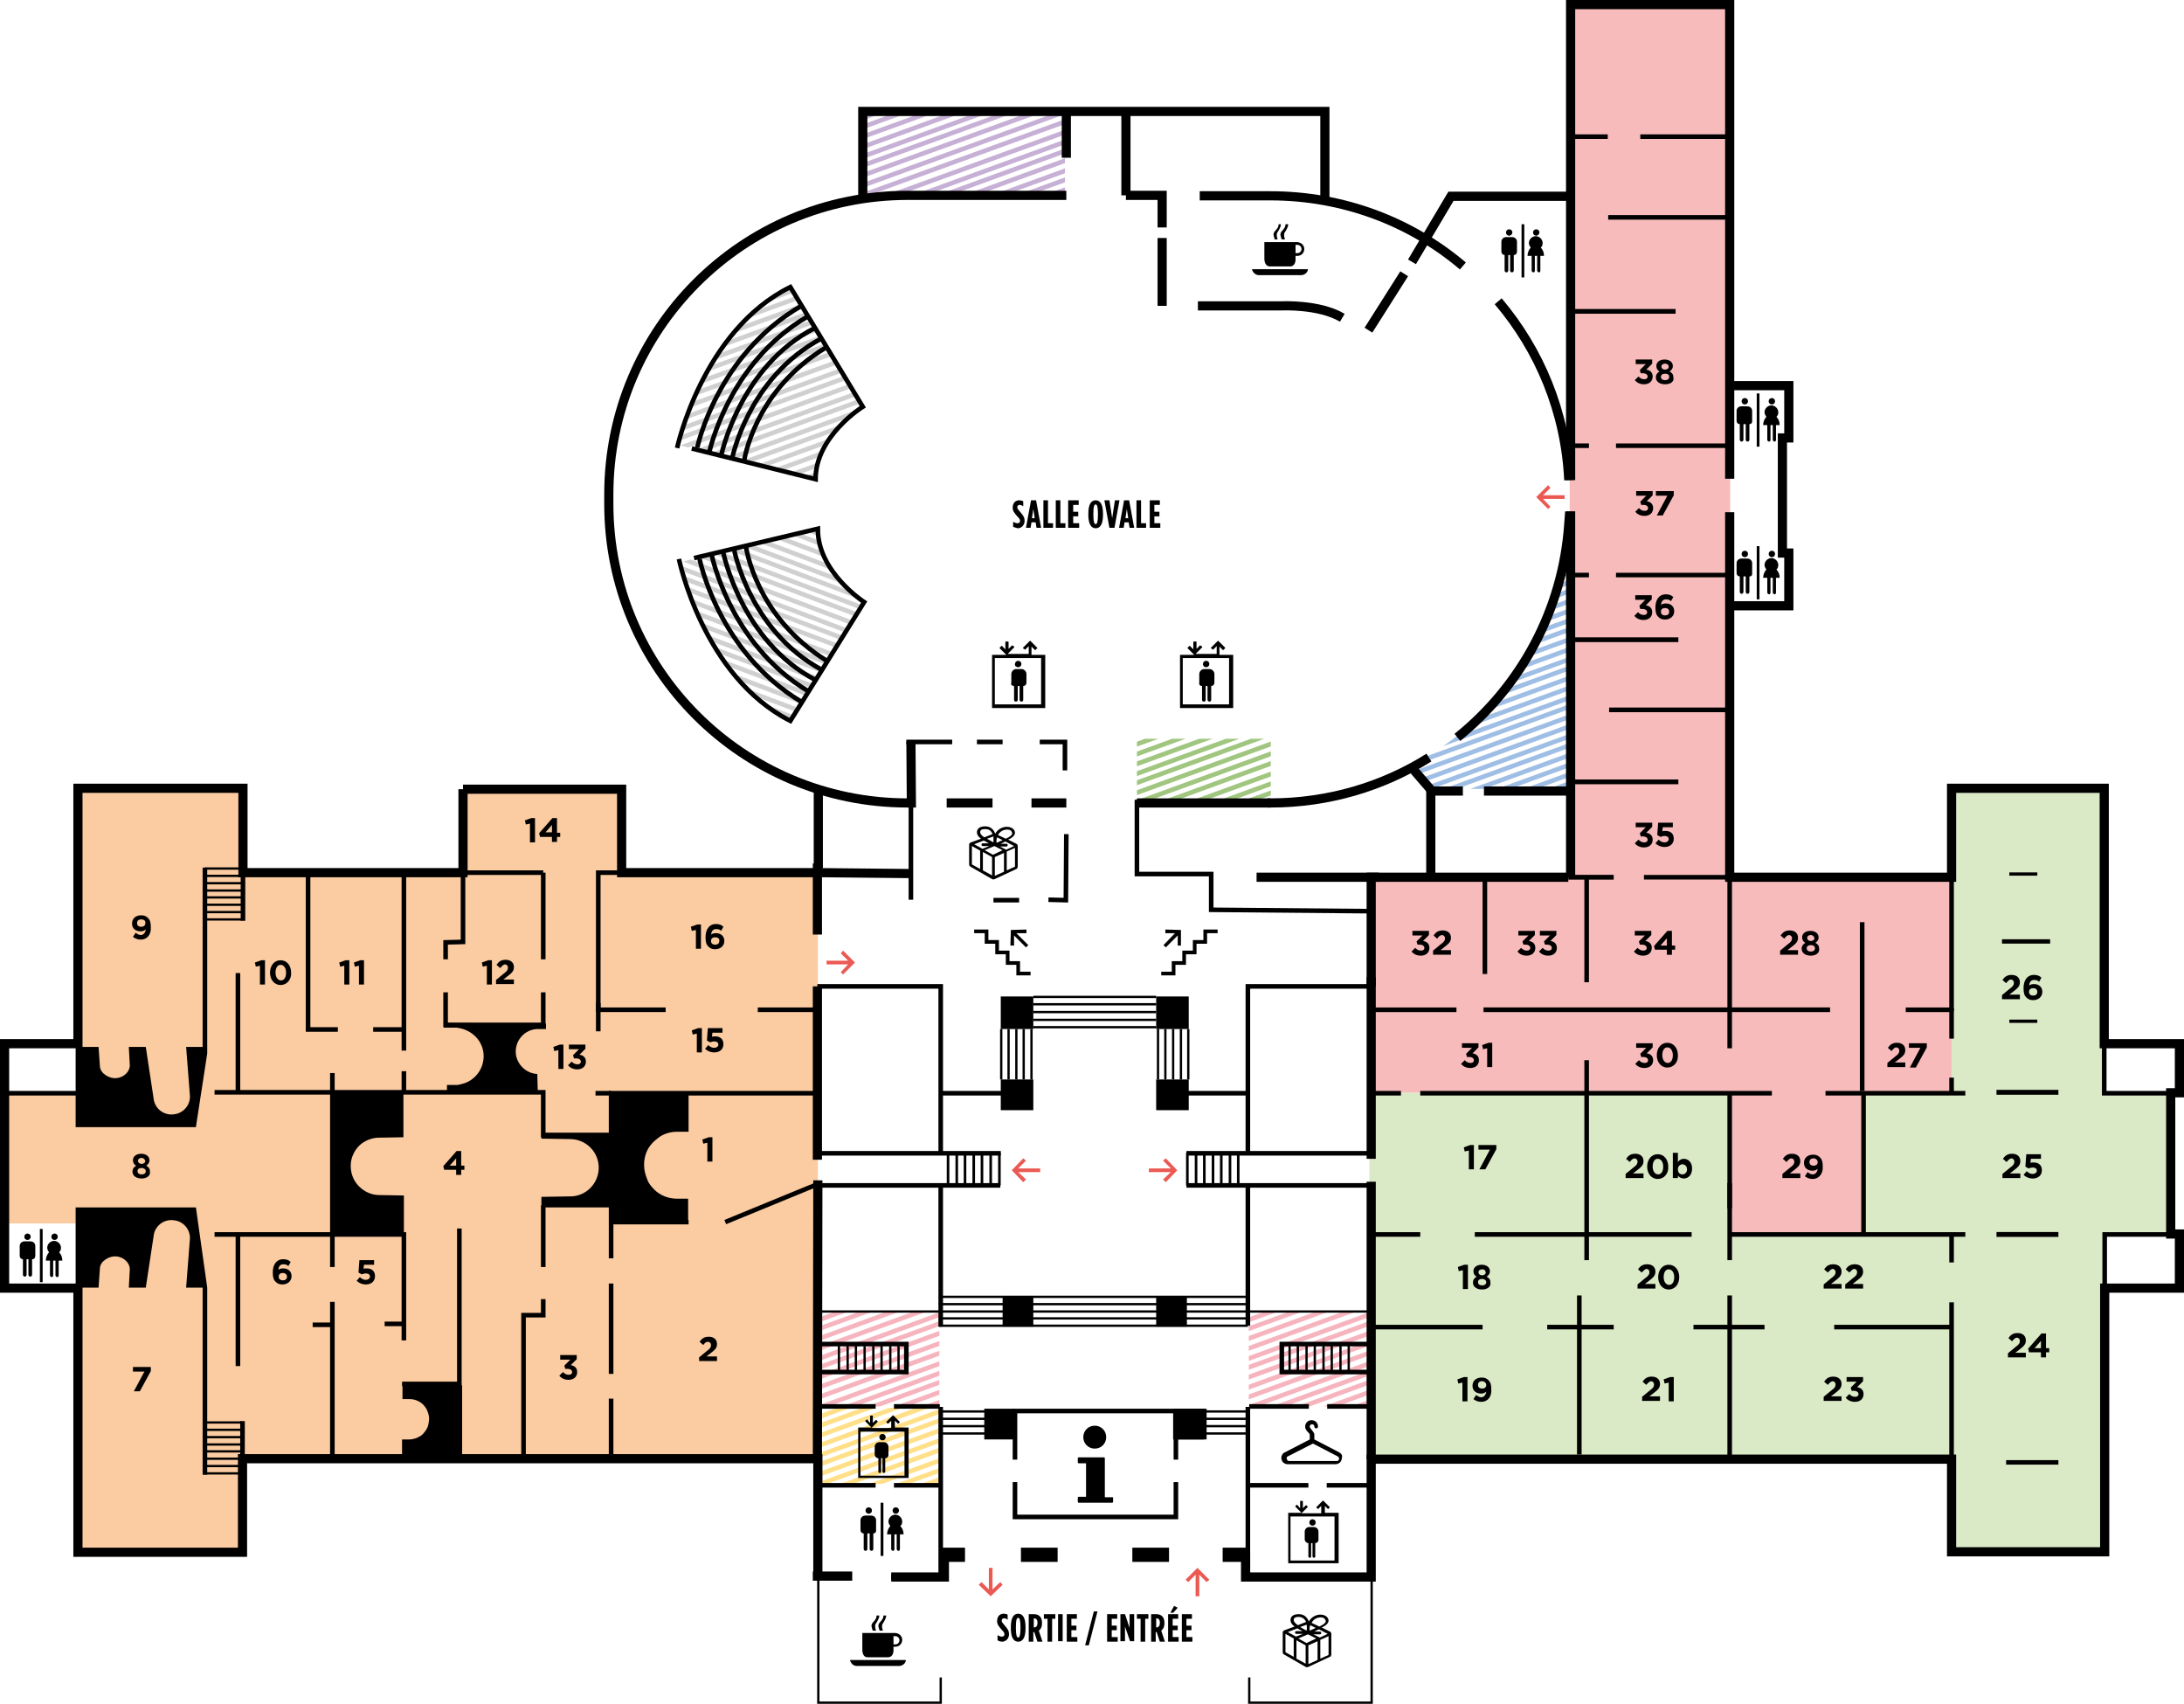 <?xml version="1.0" encoding="utf-8"?>
<!-- Generator: Adobe Illustrator 24.1.3, SVG Export Plug-In . SVG Version: 6.00 Build 0)  -->
<svg version="1.1" id="Capa_1" xmlns="http://www.w3.org/2000/svg" xmlns:xlink="http://www.w3.org/1999/xlink" x="0px" y="0px"
	 viewBox="0 0 476.4 371.6" style="enable-background:new 0 0 476.4 371.6;" xml:space="preserve">
<style type="text/css">
	.st0{fill:#FBCBA1;}
	.st1{fill:none;stroke:#000000;stroke-miterlimit:10;}
	.st2{clip-path:url(#SVGID_2_);fill:none;stroke:#9FBEE5;stroke-width:0.5;}
	.st3{clip-path:url(#SVGID_2_);fill:none;stroke:#9FBEE5;}
	.st4{clip-path:url(#SVGID_4_);}
	.st5{fill:none;stroke:#A0C680;}
	.st6{clip-path:url(#SVGID_6_);}
	.st7{fill:none;stroke:#C7B0D5;}
	.st8{clip-path:url(#SVGID_8_);}
	.st9{fill:none;stroke:#F6B4BE;}
	.st10{clip-path:url(#SVGID_10_);}
	.st11{clip-path:url(#SVGID_12_);}
	.st12{fill:none;stroke:#FFDF88;}
	.st13{clip-path:url(#SVGID_14_);}
	.st14{fill:none;stroke:#D0D0D0;}
	.st15{clip-path:url(#SVGID_16_);}
	.st16{fill:#EB5953;}
	.st17{fill:none;}
	.st18{fill:#F7BBBB;}
	.st19{fill:#DAE9C6;}
	.st20{fill:none;stroke:#000000;stroke-width:2;stroke-miterlimit:10;}
	.st21{fill:none;stroke:#000000;stroke-width:1.013;stroke-miterlimit:10;}
	.st22{fill:none;stroke:#000000;stroke-width:1.024;stroke-miterlimit:10;}
	.st23{fill:none;stroke:#000000;stroke-width:1.038;stroke-miterlimit:10;}
	.st24{fill:none;stroke:#000000;stroke-width:0.986;stroke-miterlimit:10;}
	.st25{fill:none;stroke:#000000;stroke-width:1.015;stroke-miterlimit:10;}
	.st26{fill:none;stroke:#000000;stroke-width:0.5;stroke-miterlimit:10;}
	.st27{fill:none;stroke:#000000;stroke-width:1.046;stroke-miterlimit:10;}
	.st28{fill:none;stroke:#000000;stroke-width:1.065;stroke-miterlimit:10;}
	.st29{fill:none;stroke:#000000;stroke-width:0.942;stroke-miterlimit:10;}
	.st30{fill:none;stroke:#000000;stroke-width:0.712;stroke-miterlimit:10;}
	.st31{fill:none;stroke:#000000;stroke-width:0.978;stroke-miterlimit:10;}
	.st32{fill:none;stroke:#000000;stroke-width:0.566;stroke-miterlimit:10;}
</style>
<polygon class="st0" points="178.4,318.1 178.4,190.3 135.6,190.3 135.6,172.1 101,172.1 101,190.3 53,190.3 53,171.9 17,171.9 
	17,238.2 1,238.2 1,266.8 17,266.8 17,338.5 52.9,338.5 52.9,317.2 "/>
<line class="st1" x1="258.8" y1="258.5" x2="298.7" y2="258.5"/>
<line class="st1" x1="298.6" y1="251.5" x2="258.8" y2="251.5"/>
<line class="st1" x1="218.2" y1="258.5" x2="178.4" y2="258.5"/>
<line class="st1" x1="178.6" y1="251.5" x2="218.3" y2="251.5"/>
<g>
	<defs>
		<path id="SVGID_1_" d="M321.4,157.4c-5.8,5.5-13.1,9.4-13.1,9.4l3.8,5.2l29.9,0.1v-48.4c0,0-0.1-1.1-1.3,0.1
			C338.5,134.3,331.5,147.7,321.4,157.4z"/>
	</defs>
	<clipPath id="SVGID_2_">
		<use xlink:href="#SVGID_1_"  style="overflow:visible;"/>
	</clipPath>
	<line class="st2" x1="224.7" y1="92" x2="402.4" y2="27.4"/>
	<line class="st2" x1="226.3" y1="93.6" x2="404" y2="28.9"/>
	<line class="st2" x1="225.7" y1="95.8" x2="403.4" y2="31.1"/>
	<line class="st2" x1="227.4" y1="97.3" x2="405" y2="32.6"/>
	<line class="st2" x1="223.1" y1="101" x2="400.7" y2="36.4"/>
	<line class="st2" x1="224.7" y1="102.6" x2="402.4" y2="37.9"/>
	<line class="st2" x1="224.1" y1="104.8" x2="401.8" y2="40.1"/>
	<line class="st2" x1="225.7" y1="106.3" x2="403.4" y2="41.7"/>
	<line class="st2" x1="225.2" y1="108.6" x2="402.8" y2="44"/>
	<line class="st2" x1="226.8" y1="110.2" x2="404.5" y2="45.5"/>
	<line class="st2" x1="226.2" y1="112.4" x2="403.9" y2="47.7"/>
	<line class="st2" x1="227.8" y1="113.9" x2="405.5" y2="49.2"/>
	<line class="st2" x1="223.5" y1="117.6" x2="401.2" y2="53"/>
	<line class="st2" x1="225.2" y1="119.2" x2="402.8" y2="54.5"/>
	<line class="st2" x1="224.6" y1="121.4" x2="402.2" y2="56.7"/>
	<line class="st2" x1="226.2" y1="122.9" x2="403.9" y2="58.3"/>
	<line class="st2" x1="229.9" y1="123.7" x2="407.6" y2="59.1"/>
	<line class="st2" x1="231.5" y1="125.3" x2="409.2" y2="60.6"/>
	<line class="st2" x1="230.9" y1="127.5" x2="408.6" y2="62.8"/>
	<line class="st2" x1="232.6" y1="129" x2="410.2" y2="64.4"/>
	<line class="st2" x1="228.2" y1="132.8" x2="405.9" y2="68.1"/>
	<line class="st2" x1="229.9" y1="134.3" x2="407.6" y2="69.6"/>
	<line class="st2" x1="229.3" y1="136.5" x2="406.9" y2="71.8"/>
	<line class="st3" x1="230.9" y1="138" x2="408.6" y2="73.4"/>
	<line class="st3" x1="230.4" y1="140.3" x2="408" y2="75.7"/>
	<line class="st3" x1="232" y1="141.9" x2="409.7" y2="77.2"/>
	<line class="st3" x1="231.4" y1="144.1" x2="409.1" y2="79.4"/>
	<line class="st3" x1="233" y1="145.6" x2="410.7" y2="81"/>
	<line class="st3" x1="228.7" y1="149.4" x2="406.4" y2="84.7"/>
	<line class="st3" x1="230.4" y1="150.9" x2="408" y2="86.2"/>
	<line class="st3" x1="229.8" y1="153.1" x2="407.4" y2="88.4"/>
	<line class="st3" x1="231.4" y1="154.6" x2="409.1" y2="90"/>
	<line class="st3" x1="239.4" y1="153.9" x2="417.1" y2="89.2"/>
	<line class="st3" x1="241.1" y1="155.4" x2="418.8" y2="90.7"/>
	<line class="st3" x1="240.5" y1="157.6" x2="418.1" y2="92.9"/>
	<line class="st3" x1="242.1" y1="159.1" x2="419.8" y2="94.5"/>
	<line class="st3" x1="237.8" y1="162.9" x2="415.5" y2="98.2"/>
	<line class="st3" x1="239.4" y1="164.4" x2="417.1" y2="99.8"/>
	<line class="st3" x1="238.8" y1="166.6" x2="416.5" y2="101.9"/>
	<line class="st3" x1="240.5" y1="168.2" x2="418.1" y2="103.5"/>
	<line class="st3" x1="239.9" y1="170.5" x2="417.6" y2="105.8"/>
	<line class="st3" x1="241.6" y1="172" x2="419.2" y2="107.3"/>
	<line class="st3" x1="240.9" y1="174.2" x2="418.6" y2="109.5"/>
	<line class="st3" x1="242.6" y1="175.7" x2="420.3" y2="111.1"/>
	<line class="st3" x1="238.3" y1="179.5" x2="415.9" y2="114.8"/>
	<line class="st3" x1="239.9" y1="181" x2="417.6" y2="116.4"/>
	<line class="st3" x1="239.3" y1="183.2" x2="417" y2="118.5"/>
	<line class="st3" x1="240.9" y1="184.8" x2="418.6" y2="120.1"/>
	<line class="st3" x1="244.6" y1="185.6" x2="422.3" y2="120.9"/>
	<line class="st3" x1="246.3" y1="187.1" x2="423.9" y2="122.5"/>
	<line class="st3" x1="245.7" y1="189.3" x2="423.3" y2="124.6"/>
	<line class="st3" x1="247.3" y1="190.9" x2="425" y2="126.2"/>
	<line class="st3" x1="243" y1="194.6" x2="420.7" y2="129.9"/>
	<line class="st3" x1="244.6" y1="196.1" x2="422.3" y2="131.5"/>
	<line class="st3" x1="244" y1="198.3" x2="421.7" y2="133.7"/>
	<line class="st3" x1="245.7" y1="199.9" x2="423.3" y2="135.2"/>
	<line class="st3" x1="245.1" y1="202.2" x2="422.8" y2="137.5"/>
	<line class="st3" x1="246.8" y1="203.7" x2="424.4" y2="139"/>
	<line class="st3" x1="246.1" y1="205.9" x2="423.8" y2="141.2"/>
	<line class="st3" x1="247.8" y1="207.5" x2="425.5" y2="142.8"/>
	<line class="st3" x1="243.5" y1="211.2" x2="421.1" y2="146.5"/>
	<line class="st3" x1="245.1" y1="212.7" x2="422.8" y2="148.1"/>
	<line class="st3" x1="244.5" y1="214.9" x2="422.2" y2="150.3"/>
	<line class="st3" x1="246.1" y1="216.5" x2="423.8" y2="151.8"/>
	<line class="st3" x1="252.7" y1="216" x2="430.3" y2="151.4"/>
	<line class="st3" x1="254.3" y1="217.6" x2="432" y2="152.9"/>
	<line class="st3" x1="253.7" y1="219.8" x2="431.4" y2="155.1"/>
	<line class="st3" x1="255.3" y1="221.3" x2="433" y2="156.7"/>
	<line class="st2" x1="251" y1="225.1" x2="428.7" y2="160.4"/>
	<line class="st2" x1="252.7" y1="226.6" x2="430.3" y2="161.9"/>
	<line class="st2" x1="252.1" y1="228.8" x2="429.7" y2="164.1"/>
	<line class="st2" x1="253.7" y1="230.3" x2="431.4" y2="165.7"/>
	<line class="st2" x1="253.1" y1="232.6" x2="430.8" y2="168"/>
	<line class="st2" x1="254.8" y1="234.2" x2="432.5" y2="169.5"/>
	<line class="st2" x1="254.2" y1="236.4" x2="431.8" y2="171.7"/>
	<line class="st2" x1="255.8" y1="237.9" x2="433.5" y2="173.3"/>
	<line class="st2" x1="251.5" y1="241.7" x2="429.2" y2="177"/>
	<line class="st2" x1="253.1" y1="243.2" x2="430.8" y2="178.5"/>
	<line class="st2" x1="252.5" y1="245.4" x2="430.2" y2="180.7"/>
	<line class="st2" x1="254.2" y1="246.9" x2="431.8" y2="182.3"/>
	<line class="st2" x1="257.9" y1="247.8" x2="435.5" y2="183.1"/>
	<line class="st2" x1="259.5" y1="249.3" x2="437.2" y2="184.6"/>
	<line class="st2" x1="258.9" y1="251.5" x2="436.6" y2="186.8"/>
	<line class="st2" x1="260.5" y1="253" x2="438.2" y2="188.4"/>
	<line class="st2" x1="256.2" y1="256.8" x2="433.9" y2="192.1"/>
	<line class="st2" x1="257.9" y1="258.3" x2="435.5" y2="193.7"/>
	<line class="st2" x1="257.2" y1="260.5" x2="434.9" y2="195.8"/>
	<line class="st2" x1="258.9" y1="262.1" x2="436.6" y2="197.4"/>
	<line class="st2" x1="258.3" y1="264.4" x2="436" y2="199.7"/>
	<line class="st2" x1="260" y1="265.9" x2="437.7" y2="201.2"/>
	<line class="st2" x1="259.4" y1="268.1" x2="437" y2="203.4"/>
	<line class="st2" x1="261" y1="269.6" x2="438.7" y2="205"/>
	<line class="st2" x1="256.7" y1="273.4" x2="434.4" y2="208.7"/>
	<line class="st2" x1="258.3" y1="274.9" x2="436" y2="210.3"/>
	<line class="st2" x1="257.7" y1="277.1" x2="435.4" y2="212.5"/>
	<line class="st2" x1="259.4" y1="278.7" x2="437" y2="214"/>
</g>
<g>
	<defs>
		<rect id="SVGID_3_" x="248" y="161.1" width="29.2" height="14"/>
	</defs>
	<clipPath id="SVGID_4_">
		<use xlink:href="#SVGID_3_"  style="overflow:visible;"/>
	</clipPath>
	<g class="st4">
		<line class="st5" x1="154.6" y1="192.2" x2="332.3" y2="127.5"/>
		<line class="st5" x1="156.3" y1="193.7" x2="333.9" y2="129"/>
		<line class="st5" x1="155.7" y1="195.9" x2="333.3" y2="131.2"/>
		<line class="st5" x1="157.3" y1="197.4" x2="335" y2="132.8"/>
		<line class="st5" x1="161" y1="198.2" x2="338.7" y2="133.6"/>
		<line class="st5" x1="162.6" y1="199.8" x2="340.3" y2="135.1"/>
		<line class="st5" x1="162" y1="202" x2="339.7" y2="137.3"/>
		<line class="st5" x1="163.7" y1="203.5" x2="341.4" y2="138.9"/>
		<line class="st5" x1="159.4" y1="207.3" x2="337" y2="142.6"/>
		<line class="st5" x1="161" y1="208.8" x2="338.7" y2="144.1"/>
		<line class="st5" x1="169.5" y1="208" x2="347.2" y2="143.3"/>
		<line class="st5" x1="171.1" y1="209.5" x2="348.8" y2="144.9"/>
		<line class="st5" x1="170.5" y1="211.7" x2="348.2" y2="147.1"/>
		<line class="st5" x1="172.1" y1="213.3" x2="349.8" y2="148.6"/>
		<line class="st5" x1="175.9" y1="214.1" x2="353.5" y2="149.4"/>
	</g>
</g>
<g>
	<defs>
		<rect id="SVGID_5_" x="189" y="24.2" width="43.3" height="18.5"/>
	</defs>
	<clipPath id="SVGID_6_">
		<use xlink:href="#SVGID_5_"  style="overflow:visible;"/>
	</clipPath>
	<g class="st6">
		<line class="st7" x1="95.7" y1="57.3" x2="273.3" y2="-7.4"/>
		<line class="st7" x1="97.3" y1="58.8" x2="275" y2="-5.9"/>
		<line class="st7" x1="96.7" y1="61" x2="274.4" y2="-3.7"/>
		<line class="st7" x1="98.3" y1="62.5" x2="276" y2="-2.1"/>
		<line class="st7" x1="102" y1="63.4" x2="279.7" y2="-1.3"/>
		<line class="st7" x1="103.7" y1="64.9" x2="281.4" y2="0.2"/>
		<line class="st7" x1="103.1" y1="67.1" x2="280.7" y2="2.4"/>
		<line class="st7" x1="104.7" y1="68.6" x2="282.4" y2="4"/>
		<line class="st7" x1="100.4" y1="72.4" x2="278.1" y2="7.7"/>
		<line class="st7" x1="102" y1="73.9" x2="279.7" y2="9.3"/>
		<line class="st7" x1="110.5" y1="73.1" x2="288.2" y2="8.5"/>
		<line class="st7" x1="112.2" y1="74.7" x2="289.8" y2="10"/>
		<line class="st7" x1="111.5" y1="76.9" x2="289.2" y2="12.2"/>
		<line class="st7" x1="113.2" y1="78.4" x2="290.9" y2="13.7"/>
		<line class="st7" x1="116.9" y1="79.2" x2="294.6" y2="14.6"/>
	</g>
	<g class="st6">
		<line class="st7" x1="119.3" y1="80.3" x2="297" y2="15.7"/>
		<line class="st7" x1="121" y1="81.9" x2="298.7" y2="17.2"/>
		<line class="st7" x1="120.4" y1="84.1" x2="298" y2="19.4"/>
		<line class="st7" x1="122" y1="85.6" x2="299.7" y2="20.9"/>
		<line class="st7" x1="125.7" y1="86.4" x2="303.4" y2="21.8"/>
		<line class="st7" x1="127.4" y1="88" x2="305" y2="23.3"/>
		<line class="st7" x1="126.8" y1="90.2" x2="304.4" y2="25.5"/>
		<line class="st7" x1="128.4" y1="91.7" x2="306.1" y2="27"/>
		<line class="st7" x1="124.1" y1="95.4" x2="301.7" y2="30.8"/>
		<line class="st7" x1="125.7" y1="97" x2="303.4" y2="32.3"/>
		<line class="st7" x1="134.2" y1="96.2" x2="311.9" y2="31.5"/>
		<line class="st7" x1="135.8" y1="97.7" x2="313.5" y2="33"/>
		<line class="st7" x1="135.2" y1="99.9" x2="312.9" y2="35.2"/>
		<line class="st7" x1="136.9" y1="101.4" x2="314.5" y2="36.8"/>
		<line class="st7" x1="140.6" y1="102.3" x2="318.2" y2="37.6"/>
	</g>
</g>
<g>
	<defs>
		<rect id="SVGID_7_" x="178.8" y="286" width="26.1" height="20.7"/>
	</defs>
	<clipPath id="SVGID_8_">
		<use xlink:href="#SVGID_7_"  style="overflow:visible;"/>
	</clipPath>
	<g class="st8">
		<line class="st9" x1="85.4" y1="319.6" x2="263.1" y2="254.9"/>
		<line class="st9" x1="87" y1="321.2" x2="264.7" y2="256.5"/>
		<line class="st9" x1="86.4" y1="323.3" x2="264.1" y2="258.7"/>
		<line class="st9" x1="88.1" y1="324.9" x2="265.7" y2="260.2"/>
		<line class="st9" x1="91.8" y1="325.7" x2="269.4" y2="261"/>
		<line class="st9" x1="93.4" y1="327.3" x2="271.1" y2="262.6"/>
		<line class="st9" x1="92.8" y1="329.4" x2="270.5" y2="264.8"/>
		<line class="st9" x1="94.4" y1="331" x2="272.1" y2="266.3"/>
		<line class="st9" x1="90.1" y1="334.7" x2="267.8" y2="270.1"/>
		<line class="st9" x1="91.8" y1="336.3" x2="269.4" y2="271.6"/>
		<line class="st9" x1="100.2" y1="335.5" x2="277.9" y2="270.8"/>
		<line class="st9" x1="101.9" y1="337" x2="279.5" y2="272.3"/>
		<line class="st9" x1="101.3" y1="339.2" x2="278.9" y2="274.5"/>
		<line class="st9" x1="102.9" y1="340.7" x2="280.6" y2="276.1"/>
		<line class="st9" x1="106.6" y1="341.6" x2="284.3" y2="276.9"/>
	</g>
</g>
<g>
	<defs>
		<rect id="SVGID_9_" x="272.4" y="286" width="26.1" height="20.7"/>
	</defs>
	<clipPath id="SVGID_10_">
		<use xlink:href="#SVGID_9_"  style="overflow:visible;"/>
	</clipPath>
	<g class="st10">
		<line class="st9" x1="179.1" y1="319.6" x2="356.7" y2="254.9"/>
		<line class="st9" x1="180.7" y1="321.2" x2="358.4" y2="256.5"/>
		<line class="st9" x1="180.1" y1="323.3" x2="357.8" y2="258.7"/>
		<line class="st9" x1="181.7" y1="324.9" x2="359.4" y2="260.2"/>
		<line class="st9" x1="185.5" y1="325.7" x2="363.1" y2="261"/>
		<line class="st9" x1="187.1" y1="327.3" x2="364.8" y2="262.6"/>
		<line class="st9" x1="186.5" y1="329.4" x2="364.2" y2="264.8"/>
		<line class="st9" x1="188.1" y1="331" x2="365.8" y2="266.3"/>
		<line class="st9" x1="183.8" y1="334.7" x2="361.5" y2="270.1"/>
		<line class="st9" x1="185.4" y1="336.3" x2="363.1" y2="271.6"/>
		<line class="st9" x1="193.9" y1="335.5" x2="371.6" y2="270.8"/>
		<line class="st9" x1="195.6" y1="337" x2="373.2" y2="272.3"/>
		<line class="st9" x1="195" y1="339.2" x2="372.6" y2="274.5"/>
		<line class="st9" x1="196.6" y1="340.7" x2="374.3" y2="276.1"/>
		<line class="st9" x1="200.3" y1="341.6" x2="378" y2="276.9"/>
	</g>
</g>
<g>
	<defs>
		<rect id="SVGID_11_" x="179.1" y="307" width="26.1" height="16.6"/>
	</defs>
	<clipPath id="SVGID_12_">
		<use xlink:href="#SVGID_11_"  style="overflow:visible;"/>
	</clipPath>
	<g class="st11">
		<line class="st12" x1="85.8" y1="340.6" x2="263.4" y2="276"/>
		<line class="st12" x1="87.4" y1="342.2" x2="265.1" y2="277.5"/>
		<line class="st12" x1="86.8" y1="344.4" x2="264.5" y2="279.7"/>
		<line class="st12" x1="88.4" y1="345.9" x2="266.1" y2="281.3"/>
		<line class="st12" x1="92.1" y1="346.7" x2="269.8" y2="282.1"/>
		<line class="st12" x1="93.8" y1="348.3" x2="271.4" y2="283.6"/>
		<line class="st12" x1="93.2" y1="350.5" x2="270.8" y2="285.8"/>
		<line class="st12" x1="94.8" y1="352" x2="272.5" y2="287.4"/>
		<line class="st12" x1="90.5" y1="355.8" x2="268.2" y2="291.1"/>
		<line class="st12" x1="92.1" y1="357.3" x2="269.8" y2="292.6"/>
		<line class="st12" x1="100.6" y1="356.5" x2="278.3" y2="291.8"/>
		<line class="st12" x1="102.2" y1="358" x2="279.9" y2="293.4"/>
		<line class="st12" x1="101.6" y1="360.2" x2="279.3" y2="295.6"/>
		<line class="st12" x1="103.3" y1="361.8" x2="280.9" y2="297.1"/>
		<line class="st12" x1="107" y1="362.6" x2="284.7" y2="297.9"/>
	</g>
</g>
<g>
	<defs>
		<path id="SVGID_13_" d="M151,97.8l27,6.7c0-9.4,10.3-15.8,10.3-15.8l-15.8-26.1c-19.2,9.5-24.9,34.3-24.9,34.3L151,97.8z"/>
	</defs>
	<clipPath id="SVGID_14_">
		<use xlink:href="#SVGID_13_"  style="overflow:visible;"/>
	</clipPath>
	<g class="st13">
		<g>
			<line class="st14" x1="70" y1="98.7" x2="247.6" y2="34"/>
			<line class="st14" x1="71.6" y1="100.2" x2="249.3" y2="35.6"/>
			<line class="st14" x1="71" y1="102.4" x2="248.7" y2="37.8"/>
			<line class="st14" x1="72.6" y1="104" x2="250.3" y2="39.3"/>
			<line class="st14" x1="76.3" y1="104.8" x2="254" y2="40.1"/>
			<line class="st14" x1="78" y1="106.3" x2="255.7" y2="41.7"/>
			<line class="st14" x1="77.4" y1="108.5" x2="255" y2="43.9"/>
			<line class="st14" x1="79" y1="110.1" x2="256.7" y2="45.4"/>
			<line class="st14" x1="74.7" y1="113.8" x2="252.4" y2="49.1"/>
			<line class="st14" x1="76.3" y1="115.4" x2="254" y2="50.7"/>
			<line class="st14" x1="84.8" y1="114.5" x2="262.5" y2="49.9"/>
			<line class="st14" x1="86.5" y1="116.1" x2="264.1" y2="51.4"/>
			<line class="st14" x1="85.8" y1="118.3" x2="263.5" y2="53.6"/>
			<line class="st14" x1="87.5" y1="119.8" x2="265.2" y2="55.2"/>
			<line class="st14" x1="91.2" y1="120.6" x2="268.9" y2="56"/>
		</g>
		<g>
			<line class="st14" x1="70" y1="130.3" x2="247.6" y2="65.6"/>
			<line class="st14" x1="71.6" y1="131.8" x2="249.3" y2="67.2"/>
			<line class="st14" x1="71" y1="134" x2="248.7" y2="69.4"/>
			<line class="st14" x1="72.6" y1="135.6" x2="250.3" y2="70.9"/>
			<line class="st14" x1="76.3" y1="136.4" x2="254" y2="71.7"/>
			<line class="st14" x1="78" y1="137.9" x2="255.7" y2="73.3"/>
			<line class="st14" x1="77.4" y1="140.1" x2="255" y2="75.5"/>
			<line class="st14" x1="79" y1="141.7" x2="256.7" y2="77"/>
			<line class="st14" x1="74.7" y1="145.4" x2="252.4" y2="80.7"/>
			<line class="st14" x1="76.3" y1="146.9" x2="254" y2="82.3"/>
			<line class="st14" x1="84.8" y1="146.1" x2="262.5" y2="81.5"/>
			<line class="st14" x1="86.5" y1="147.7" x2="264.1" y2="83"/>
			<line class="st14" x1="85.8" y1="149.9" x2="263.5" y2="85.2"/>
			<line class="st14" x1="87.5" y1="151.4" x2="265.2" y2="86.7"/>
			<line class="st14" x1="91.2" y1="152.2" x2="268.9" y2="87.6"/>
		</g>
	</g>
</g>
<g>
	<defs>
		<path id="SVGID_15_" d="M151.5,121.8l27-6.4c-0.1,9.4,10.1,16,10.1,16l-16.1,25.9c-19.1-9.7-24.5-34.6-24.5-34.6L151.5,121.8z"/>
	</defs>
	<clipPath id="SVGID_16_">
		<use xlink:href="#SVGID_15_"  style="overflow:visible;"/>
	</clipPath>
	<g class="st15">
		<line class="st14" x1="70.4" y1="119.9" x2="247.3" y2="186.6"/>
		<line class="st14" x1="72.1" y1="118.4" x2="249" y2="185.1"/>
		<line class="st14" x1="71.5" y1="116.2" x2="248.4" y2="182.9"/>
		<line class="st14" x1="73.2" y1="114.7" x2="250.1" y2="181.4"/>
		<line class="st14" x1="76.9" y1="113.9" x2="253.8" y2="180.6"/>
		<line class="st14" x1="78.5" y1="112.4" x2="255.4" y2="179.1"/>
		<line class="st14" x1="77.9" y1="110.2" x2="254.9" y2="176.9"/>
		<line class="st14" x1="79.6" y1="108.7" x2="256.5" y2="175.3"/>
		<line class="st14" x1="75.3" y1="104.9" x2="252.2" y2="171.5"/>
		<line class="st14" x1="77" y1="103.3" x2="253.9" y2="170"/>
		<line class="st14" x1="85.5" y1="104.2" x2="262.4" y2="170.9"/>
		<line class="st14" x1="87.1" y1="102.7" x2="264" y2="169.4"/>
		<line class="st14" x1="86.5" y1="100.5" x2="263.4" y2="167.2"/>
		<line class="st14" x1="88.2" y1="99" x2="265.1" y2="165.7"/>
		<line class="st14" x1="91.9" y1="98.2" x2="268.8" y2="164.9"/>
	</g>
	<g class="st15">
		<line class="st14" x1="70.8" y1="88.3" x2="247.7" y2="155"/>
		<line class="st14" x1="72.4" y1="86.8" x2="249.4" y2="153.5"/>
		<line class="st14" x1="71.9" y1="84.6" x2="248.8" y2="151.3"/>
		<line class="st14" x1="73.5" y1="83.1" x2="250.4" y2="149.8"/>
		<line class="st14" x1="77.2" y1="82.3" x2="254.2" y2="149"/>
		<line class="st14" x1="78.9" y1="80.8" x2="255.8" y2="147.5"/>
		<line class="st14" x1="78.3" y1="78.6" x2="255.2" y2="145.3"/>
		<line class="st14" x1="80" y1="77.1" x2="256.9" y2="143.7"/>
		<line class="st14" x1="75.7" y1="73.3" x2="252.6" y2="140"/>
		<line class="st14" x1="77.3" y1="71.7" x2="254.3" y2="138.4"/>
		<line class="st14" x1="85.8" y1="72.7" x2="262.7" y2="139.3"/>
		<line class="st14" x1="87.5" y1="71.1" x2="264.4" y2="137.8"/>
		<line class="st14" x1="86.9" y1="68.9" x2="263.8" y2="135.6"/>
		<line class="st14" x1="88.5" y1="67.4" x2="265.5" y2="134.1"/>
		<line class="st14" x1="92.3" y1="66.6" x2="269.2" y2="133.3"/>
	</g>
</g>
<rect x="218.7" y="282.6" width="6.7" height="6.7"/>
<rect x="214.7" y="307.2" width="6.7" height="6.7"/>
<rect x="255.9" y="307.2" width="6.7" height="6.7"/>
<rect x="256.5" y="307.2" width="6.7" height="6.7"/>
<rect x="218.3" y="235.4" width="7.1" height="6.7"/>
<rect x="252.2" y="282.6" width="6.7" height="6.7"/>
<rect x="252.2" y="235.4" width="7.1" height="6.7"/>
<rect x="218.3" y="217.3" width="7.1" height="7.1"/>
<rect x="252.2" y="217.3" width="7.1" height="7.1"/>
<rect x="205.1" y="337.5" width="5.4" height="3.1"/>
<rect x="266.7" y="337.5" width="5.4" height="3.1"/>
<rect x="222.7" y="337.5" width="8" height="3.1"/>
<rect x="247" y="337.5" width="8" height="3.1"/>
<g>
	<path d="M242.6,326.5h-1.4H241v-0.2V318c0-0.1-0.1-0.2-0.2-0.2h-5.5c-0.1,0-0.2,0.1-0.2,0.2v0.9c0,0.1,0.1,0.2,0.2,0.2h1.4h0.2v0.2
		v6.9v0.2h-0.2h-1.4c-0.1,0-0.2,0.1-0.2,0.2v0.9c0,0.1,0.1,0.2,0.2,0.2h7.3c0.1,0,0.2-0.1,0.2-0.2v-0.9
		C242.9,326.6,242.8,326.5,242.6,326.5z"/>
	<path d="M238.8,315.9c1.4,0,2.5-1.1,2.5-2.5c0-1.4-1.1-2.5-2.5-2.5c-1.4,0-2.5,1.1-2.5,2.5C236.3,314.8,237.4,315.9,238.8,315.9z"
		/>
</g>
<g>
	<polygon class="st16" points="216.1,348.1 213.5,345.6 214.1,345 215.7,346.6 215.7,341.9 216.5,341.9 216.5,346.6 218.2,345 
		218.7,345.6 	"/>
</g>
<g>
	<polygon class="st16" points="220.7,255.2 223.2,252.6 223.8,253.1 222.1,254.8 226.9,254.8 226.9,255.6 222.1,255.6 223.8,257.2 
		223.2,257.8 	"/>
</g>
<g>
	<polygon class="st16" points="335.1,108.4 337.7,105.8 338.2,106.4 336.6,108 341.3,108 341.3,108.8 336.6,108.8 338.2,110.5 
		337.7,111 	"/>
	<polygon class="st16" points="186.5,209.9 183.9,212.5 183.4,212 185,210.3 180.3,210.3 180.3,209.5 185,209.5 183.4,207.9 
		183.9,207.3 	"/>
</g>
<g>
	<polygon class="st16" points="256.8,255.2 254.3,257.8 253.7,257.2 255.4,255.6 250.6,255.6 250.6,254.8 255.4,254.8 253.7,253.1 
		254.3,252.6 	"/>
</g>
<g>
	<polygon class="st16" points="261.2,341.9 263.8,344.5 263.2,345 261.6,343.4 261.6,348.1 260.8,348.1 260.8,343.4 259.2,345 
		258.6,344.5 	"/>
</g>
<g>
	<path d="M195.4,330.1c-0.4,0-0.7-0.3-0.7-0.7c0-0.4,0.3-0.7,0.7-0.7c0.4,0,0.7,0.3,0.7,0.7C196.1,329.8,195.8,330.1,195.4,330.1z
		 M196.3,334.6v3.2c0,0.2-0.1,0.4-0.3,0.4c-0.2,0-0.4-0.2-0.4-0.4v-3.2h-0.5v3.2c0,0.2-0.1,0.4-0.3,0.4s-0.4-0.2-0.4-0.4v-3.2h-0.9
		c0-0.7,0.3-1.4,0.7-1.8c-0.2-0.3-0.4-0.6-0.4-1c0-0.8,0.7-1.5,1.5-1.5c0.8,0,1.5,0.7,1.5,1.5c0,0.4-0.1,0.7-0.4,1
		c0.4,0.4,0.7,1,0.7,1.8H196.3z M189.5,330.1c-0.4,0-0.7-0.3-0.7-0.7c0-0.4,0.3-0.7,0.7-0.7c0.4,0,0.7,0.3,0.7,0.7
		C190.2,329.8,189.9,330.1,189.5,330.1z M190.5,334.4v3.4c0,0.2-0.2,0.4-0.4,0.4c-0.2,0-0.4-0.2-0.4-0.4v-3.4h-0.5v3.4
		c0,0.2-0.2,0.4-0.4,0.4c-0.2,0-0.4-0.2-0.4-0.4v-3.4c0,0-0.7,0-0.7-0.8v-2.1c0-0.4,0.3-1,1.1-1h1.2c0.8,0,1.1,0.6,1.1,1v2.1
		C191.2,334.4,190.5,334.4,190.5,334.4z"/>
	<rect x="192.1" y="327.7" width="0.6" height="11.6"/>
</g>
<g>
	<path d="M335.1,51.4c-0.4,0-0.7-0.3-0.7-0.7c0-0.4,0.3-0.7,0.7-0.7s0.7,0.3,0.7,0.7C335.8,51,335.5,51.4,335.1,51.4z M336,55.8V59
		c0,0.2-0.1,0.4-0.3,0.4c-0.2,0-0.4-0.2-0.4-0.4v-3.2h-0.5V59c0,0.2-0.1,0.4-0.3,0.4s-0.4-0.2-0.4-0.4v-3.2h-0.9
		c0-0.7,0.3-1.4,0.7-1.8c-0.2-0.3-0.4-0.6-0.4-1c0-0.8,0.7-1.5,1.5-1.5c0.8,0,1.5,0.7,1.5,1.5c0,0.4-0.1,0.7-0.4,1
		c0.4,0.4,0.7,1,0.7,1.8H336z M329.2,51.4c-0.4,0-0.7-0.3-0.7-0.7c0-0.4,0.3-0.7,0.7-0.7c0.4,0,0.7,0.3,0.7,0.7
		C329.9,51,329.6,51.4,329.2,51.4z M330.2,55.6V59c0,0.2-0.2,0.4-0.4,0.4c-0.2,0-0.4-0.2-0.4-0.4v-3.4H329V59c0,0.2-0.2,0.4-0.4,0.4
		c-0.2,0-0.4-0.2-0.4-0.4v-3.4c0,0-0.7,0-0.7-0.8v-2.1c0-0.4,0.3-1,1.1-1h1.2c0.8,0,1.1,0.6,1.1,1v2.1
		C330.9,55.7,330.2,55.6,330.2,55.6z"/>
	<rect x="331.9" y="48.9" width="0.6" height="11.6"/>
</g>
<g>
	<path d="M386.5,88.2c-0.4,0-0.7-0.3-0.7-0.7c0-0.4,0.3-0.7,0.7-0.7s0.7,0.3,0.7,0.7C387.2,87.9,386.9,88.2,386.5,88.2z M387.4,92.7
		v3.2c0,0.2-0.1,0.4-0.3,0.4c-0.2,0-0.4-0.2-0.4-0.4v-3.2h-0.5v3.2c0,0.2-0.1,0.4-0.3,0.4s-0.4-0.2-0.4-0.4v-3.2h-0.9
		c0-0.7,0.3-1.4,0.7-1.8c-0.2-0.3-0.4-0.6-0.4-1c0-0.8,0.7-1.5,1.5-1.5c0.8,0,1.5,0.7,1.5,1.5c0,0.4-0.1,0.7-0.4,1
		c0.4,0.4,0.7,1,0.7,1.8H387.4z M380.6,88.2c-0.4,0-0.7-0.3-0.7-0.7c0-0.4,0.3-0.7,0.7-0.7c0.4,0,0.7,0.3,0.7,0.7
		C381.3,87.9,381,88.2,380.6,88.2z M381.6,92.5v3.4c0,0.2-0.2,0.4-0.4,0.4c-0.2,0-0.4-0.2-0.4-0.4v-3.4h-0.5v3.4
		c0,0.2-0.2,0.4-0.4,0.4c-0.2,0-0.4-0.2-0.4-0.4v-3.4c0,0-0.7,0-0.7-0.8v-2.1c0-0.4,0.3-1,1.1-1h1.2c0.8,0,1.1,0.6,1.1,1v2.1
		C382.3,92.5,381.6,92.5,381.6,92.5z"/>
	<rect x="383.2" y="85.8" width="0.6" height="11.6"/>
</g>
<g>
	<path d="M386.5,121.5c-0.4,0-0.7-0.3-0.7-0.7c0-0.4,0.3-0.7,0.7-0.7s0.7,0.3,0.7,0.7C387.2,121.2,386.9,121.5,386.5,121.5z
		 M387.4,126v3.2c0,0.2-0.1,0.4-0.3,0.4c-0.2,0-0.4-0.2-0.4-0.4V126h-0.5v3.2c0,0.2-0.1,0.4-0.3,0.4s-0.4-0.2-0.4-0.4V126h-0.9
		c0-0.7,0.3-1.4,0.7-1.8c-0.2-0.3-0.4-0.6-0.4-1c0-0.8,0.7-1.5,1.5-1.5c0.8,0,1.5,0.7,1.5,1.5c0,0.4-0.1,0.7-0.4,1
		c0.4,0.4,0.7,1,0.7,1.8H387.4z M380.6,121.5c-0.4,0-0.7-0.3-0.7-0.7c0-0.4,0.3-0.7,0.7-0.7c0.4,0,0.7,0.3,0.7,0.7
		C381.3,121.2,381,121.5,380.6,121.5z M381.6,125.7v3.4c0,0.2-0.2,0.4-0.4,0.4c-0.2,0-0.4-0.2-0.4-0.4v-3.4h-0.5v3.4
		c0,0.2-0.2,0.4-0.4,0.4c-0.2,0-0.4-0.2-0.4-0.4v-3.4c0,0-0.7,0-0.7-0.8v-2.1c0-0.4,0.3-1,1.1-1h1.2c0.8,0,1.1,0.6,1.1,1v2.1
		C382.3,125.8,381.6,125.7,381.6,125.7z"/>
	<rect x="383.2" y="119.1" width="0.6" height="11.6"/>
</g>
<g>
	<path d="M11.9,270.4c-0.4,0-0.7-0.3-0.7-0.7c0-0.4,0.3-0.7,0.7-0.7s0.7,0.3,0.7,0.7C12.6,270.1,12.3,270.4,11.9,270.4z M12.8,274.9
		v3.2c0,0.2-0.1,0.4-0.3,0.4c-0.2,0-0.4-0.2-0.4-0.4v-3.2h-0.5v3.2c0,0.2-0.1,0.4-0.3,0.4c-0.2,0-0.4-0.2-0.4-0.4v-3.2h-0.9
		c0-0.7,0.3-1.4,0.7-1.8c-0.2-0.3-0.4-0.6-0.4-1c0-0.8,0.7-1.5,1.5-1.5c0.8,0,1.5,0.7,1.5,1.5c0,0.4-0.1,0.7-0.4,1
		c0.4,0.4,0.7,1,0.7,1.8H12.8z M6,270.4c-0.4,0-0.7-0.3-0.7-0.7c0-0.4,0.3-0.7,0.7-0.7c0.4,0,0.7,0.3,0.7,0.7
		C6.7,270.1,6.4,270.4,6,270.4z M7,274.6v3.4c0,0.2-0.2,0.4-0.4,0.4c-0.2,0-0.4-0.2-0.4-0.4v-3.4H5.8v3.4c0,0.2-0.2,0.4-0.4,0.4
		c-0.2,0-0.4-0.2-0.4-0.4v-3.4c0,0-0.7,0-0.7-0.8v-2.1c0-0.4,0.3-1,1.1-1h1.2c0.8,0,1.1,0.6,1.1,1v2.1C7.7,274.7,7,274.6,7,274.6z"
		/>
	<rect x="8.7" y="268" width="0.6" height="11.6"/>
</g>
<g>
	<rect x="23.1" y="199.4" class="st17" width="15.6" height="11.7"/>
	<path d="M30.7,204.9c-0.8,0-1.3-0.3-1.7-0.6l0.6-0.9c0.4,0.3,0.7,0.5,1.1,0.5c0.6,0,1-0.5,1.1-1.2c-0.3,0.2-0.6,0.4-1.1,0.4
		c-1.1,0-1.9-0.6-1.9-1.7c0-1.1,0.8-1.8,2-1.8c0.7,0,1.1,0.2,1.5,0.6c0.4,0.4,0.6,0.9,0.6,2C33,203.8,32.1,204.9,30.7,204.9z
		 M30.8,200.5c-0.6,0-0.9,0.3-0.9,0.8s0.3,0.8,0.9,0.8c0.6,0,0.9-0.3,0.9-0.8C31.8,200.8,31.4,200.5,30.8,200.5z"/>
</g>
<g>
	<rect x="23.1" y="297.9" class="st17" width="15.6" height="11.7"/>
	<path d="M29.1,298.1h3.8v0.9l-2.4,4.4h-1.3l2.3-4.3h-2.5V298.1z"/>
</g>
<g>
	<rect x="53.9" y="274.5" class="st17" width="15.6" height="11.7"/>
	<path d="M62.9,276.1c-0.3-0.3-0.6-0.4-1.1-0.4c-0.7,0-1,0.5-1.1,1.2c0.3-0.2,0.6-0.3,1.1-0.3c1,0,1.8,0.6,1.8,1.7
		c0,1.1-0.9,1.8-2,1.8c-0.7,0-1.1-0.2-1.5-0.6c-0.4-0.4-0.6-0.9-0.6-2c0-1.6,0.7-2.9,2.3-2.9c0.7,0,1.2,0.2,1.6,0.6L62.9,276.1z
		 M61.7,277.6c-0.6,0-0.9,0.3-0.9,0.8c0,0.5,0.3,0.8,0.9,0.8s0.9-0.3,0.9-0.8C62.6,277.9,62.2,277.6,61.7,277.6z"/>
</g>
<g>
	<rect x="72.1" y="274.5" class="st17" width="15.6" height="11.7"/>
	<path d="M78.4,274.8h3.2v1h-2.2l-0.1,0.9c0.2-0.1,0.4-0.1,0.7-0.1c1,0,1.8,0.5,1.8,1.7c0,1.1-0.8,1.8-2,1.8c-0.8,0-1.5-0.3-2-0.8
		l0.7-0.8c0.4,0.4,0.8,0.6,1.3,0.6c0.5,0,0.9-0.3,0.9-0.7c0-0.5-0.4-0.7-0.9-0.7c-0.3,0-0.6,0.1-0.9,0.2l-0.7-0.4L78.4,274.8z"/>
</g>
<g>
	<rect x="91.3" y="250.8" class="st17" width="15.6" height="11.7"/>
	<path d="M100.6,251v3.2h0.7v0.9h-0.7v1.1h-1.1v-1.1h-2.6l-0.2-0.8l2.9-3.3H100.6z M99.5,252.6l-1.4,1.6h1.4V252.6z"/>
</g>
<g>
	<rect x="116.2" y="295.3" class="st17" width="15.6" height="11.7"/>
	<path d="M122.2,296.5v-1h3.6v0.9l-1.3,1.3c0.7,0.1,1.4,0.5,1.4,1.5c0,1-0.7,1.7-1.9,1.7c-0.9,0-1.6-0.4-2-0.9l0.8-0.8
		c0.4,0.4,0.7,0.6,1.3,0.6c0.4,0,0.7-0.2,0.7-0.6c0-0.4-0.4-0.7-1-0.7h-0.5l-0.2-0.7l1.3-1.3H122.2z"/>
</g>
<g>
	<rect x="146.7" y="291.4" class="st17" width="15.6" height="11.7"/>
	<path d="M153.4,293.3l-0.8-0.7c0.5-0.7,1-1.1,2-1.1c1.1,0,1.8,0.6,1.8,1.6c0,0.9-0.5,1.3-1.4,2l-0.9,0.7h2.3v1h-3.9V296l1.7-1.4
		c0.7-0.5,0.9-0.8,0.9-1.3c0-0.4-0.3-0.7-0.7-0.7C154,292.6,153.8,292.8,153.4,293.3z"/>
</g>
<g>
	<rect x="204.8" y="351.9" class="st17" width="68" height="11.7"/>
	<path d="M217.6,357.7v-1.1c0.4,0.2,0.7,0.3,0.9,0.3c0.3,0,0.6-0.1,0.6-0.5v0c0-0.3-0.1-0.5-0.6-1c-0.7-0.8-1-1.2-1-1.9v0
		c0-1,0.6-1.6,1.4-1.6c0.4,0,0.7,0.1,0.9,0.2v1.1c-0.3-0.2-0.5-0.3-0.8-0.3c-0.3,0-0.5,0.2-0.5,0.5v0c0,0.3,0.1,0.4,0.6,1
		c0.8,0.9,1,1.3,1,2v0c0,0.9-0.7,1.6-1.5,1.6C218.3,358,217.9,357.9,217.6,357.7z"/>
	<path d="M220.5,355.1v-0.3c0-2,0.6-2.9,1.6-2.9s1.6,0.9,1.6,2.9v0.3c0,2-0.6,2.9-1.6,2.9S220.5,357.1,220.5,355.1z M222.6,355.1
		v-0.3c0-1.5-0.2-2-0.5-2s-0.5,0.4-0.5,2v0.3c0,1.5,0.2,2,0.5,2S222.6,356.6,222.6,355.1z"/>
	<path d="M224.4,352h1.1c1.1,0,1.8,0.6,1.8,1.9v0.1c0,0.8-0.3,1.3-0.7,1.6l0.8,2.4h-1.1l-0.7-2.1c0,0,0,0,0,0h-0.2v2.1h-1V352z
		 M225.5,354.9c0.5,0,0.8-0.3,0.8-1v-0.1c0-0.7-0.4-0.9-0.8-0.9h0L225.5,354.9L225.5,354.9z"/>
	<path d="M228.4,353h-0.7v-1h2.5v1h-0.7v5h-1V353z"/>
	<path d="M230.8,352h1v5.9h-1V352z"/>
	<path d="M232.6,352h2.3v1h-1.2v1.5h1.1v1h-1.1v1.5h1.3v1h-2.3V352z"/>
	<path d="M238.6,351.4h0.8l-1.9,7.4h-0.8L238.6,351.4z"/>
	<path d="M241.4,352h2.3v1h-1.2v1.5h1.1v1h-1.1v1.5h1.3v1h-2.3V352z"/>
	<path d="M244.4,352h1l1,3v-3h1v5.9h-0.9l-1.1-3.2v3.2h-1V352z"/>
	<path d="M248.8,353H248v-1h2.5v1h-0.7v5h-1V353z"/>
	<path d="M251.1,352h1.1c1.1,0,1.8,0.6,1.8,1.9v0.1c0,0.8-0.3,1.3-0.7,1.6l0.8,2.4H253l-0.7-2.1c0,0,0,0,0,0h-0.2v2.1h-1V352z
		 M252.2,354.9c0.5,0,0.8-0.3,0.8-1v-0.1c0-0.7-0.4-0.9-0.8-0.9h0L252.2,354.9L252.2,354.9z"/>
	<path d="M254.7,352h2.3v1h-1.2v1.5h1.1v1h-1.1v1.5h1.3v1h-2.3V352z M256.1,350.2l0.8,0.4l-1,1.1h-0.6L256.1,350.2z"/>
	<path d="M257.7,352h2.3v1h-1.2v1.5h1.1v1h-1.1v1.5h1.3v1h-2.3V352z"/>
</g>
<g>
	<rect x="146.7" y="247.9" class="st17" width="15.6" height="11.7"/>
	<path d="M154.6,248h0.8v5.3h-1.1v-4.1l-0.9,0.2l-0.2-0.9L154.6,248z"/>
</g>
<g>
	<rect x="146.7" y="224" class="st17" width="15.6" height="11.7"/>
	<path d="M152.3,224.2h0.8v5.3h-1.1v-4.1l-0.9,0.2l-0.2-0.9L152.3,224.2z"/>
	<path d="M154.4,224.2h3.2v1h-2.2l-0.1,0.9c0.2-0.1,0.4-0.1,0.7-0.1c1,0,1.8,0.5,1.8,1.7c0,1.1-0.8,1.8-2,1.8c-0.8,0-1.5-0.3-2-0.8
		l0.7-0.8c0.4,0.4,0.8,0.6,1.3,0.6c0.5,0,0.9-0.3,0.9-0.7c0-0.5-0.4-0.7-0.9-0.7c-0.3,0-0.6,0.1-0.9,0.2l-0.7-0.4L154.4,224.2z"/>
</g>
<g>
	<rect x="146.7" y="201.4" class="st17" width="15.6" height="11.7"/>
	<path d="M152.1,201.6h0.8v5.3h-1.1v-4.1l-0.9,0.2l-0.2-0.9L152.1,201.6z"/>
	<path d="M157.3,203c-0.3-0.3-0.6-0.4-1.1-0.4c-0.7,0-1,0.5-1.1,1.2c0.3-0.2,0.6-0.3,1.1-0.3c1,0,1.8,0.6,1.8,1.7
		c0,1.1-0.9,1.8-2,1.8c-0.7,0-1.1-0.2-1.5-0.6c-0.4-0.4-0.6-0.9-0.6-2c0-1.6,0.7-2.9,2.3-2.9c0.7,0,1.2,0.2,1.6,0.6L157.3,203z
		 M156,204.4c-0.6,0-0.9,0.3-0.9,0.8c0,0.5,0.3,0.8,0.9,0.8s0.9-0.3,0.9-0.8C157,204.7,156.6,204.4,156,204.4z"/>
</g>
<g>
	<rect x="110.6" y="178.2" class="st17" width="15.6" height="11.7"/>
	<path d="M115.9,178.4h0.8v5.3h-1.1v-4.1l-0.9,0.2l-0.2-0.9L115.9,178.4z"/>
	<path d="M121.5,178.4v3.2h0.7v0.9h-0.7v1.1h-1.1v-1.1h-2.6l-0.2-0.8l2.9-3.3H121.5z M120.4,179.9l-1.4,1.6h1.4V179.9z"/>
</g>
<g>
	<rect x="118.4" y="227.6" class="st17" width="11.8" height="9"/>
	<path d="M122.1,227.8h0.8v5.3h-1.1V229l-0.9,0.2l-0.2-0.9L122.1,227.8z"/>
	<path d="M124.1,228.8v-1h3.6v0.9l-1.3,1.3c0.7,0.1,1.4,0.5,1.4,1.5c0,1-0.7,1.7-1.9,1.7c-0.9,0-1.6-0.4-2-0.9l0.8-0.8
		c0.4,0.4,0.7,0.6,1.3,0.6c0.4,0,0.7-0.2,0.7-0.6c0-0.4-0.4-0.7-1-0.7h-0.5l-0.2-0.7l1.3-1.3H124.1z"/>
</g>
<g>
	<rect x="103.1" y="209.2" class="st17" width="11" height="8.7"/>
	<path d="M106.5,209.4h0.8v5.3h-1.1v-4.1l-0.9,0.2l-0.2-0.9L106.5,209.4z"/>
	<path d="M109.1,211.1l-0.8-0.7c0.5-0.7,1-1.1,2-1.1c1.1,0,1.8,0.6,1.8,1.6c0,0.9-0.5,1.3-1.4,2l-0.9,0.7h2.3v1h-3.9v-0.9l1.7-1.4
		c0.7-0.5,0.9-0.8,0.9-1.3c0-0.4-0.3-0.7-0.7-0.7C109.7,210.4,109.5,210.7,109.1,211.1z"/>
</g>
<g>
	<rect x="72.1" y="209.2" class="st17" width="9.7" height="8.5"/>
	<path d="M75.4,209.4h0.8v5.3h-1.1v-4.1l-0.9,0.2l-0.2-0.9L75.4,209.4z"/>
	<path d="M78.6,209.4h0.8v5.3h-1.1v-4.1l-0.9,0.2l-0.2-0.9L78.6,209.4z"/>
</g>
<g>
	<rect x="51.9" y="209.2" class="st17" width="15.6" height="11.7"/>
	<path d="M57,209.4h0.8v5.3h-1.1v-4.1l-0.9,0.2l-0.2-0.9L57,209.4z"/>
	<path d="M61.2,214.8c-1.4,0-2.3-1.2-2.3-2.7s0.9-2.7,2.3-2.7c1.4,0,2.3,1.2,2.3,2.7C63.6,213.6,62.6,214.8,61.2,214.8z M61.2,210.4
		c-0.7,0-1.1,0.7-1.1,1.7c0,1,0.5,1.7,1.2,1.7s1.1-0.7,1.1-1.7S61.9,210.4,61.2,210.4z"/>
</g>
<g>
	<rect x="23.1" y="251.4" class="st17" width="15.6" height="11.7"/>
	<path d="M30.9,257c-1.2,0-2-0.6-2-1.5c0-0.6,0.3-1,0.8-1.3c-0.4-0.2-0.7-0.6-0.7-1.2c0-0.8,0.7-1.4,1.8-1.4c1.1,0,1.8,0.6,1.8,1.4
		c0,0.6-0.3,0.9-0.7,1.2c0.5,0.3,0.8,0.6,0.8,1.2C32.9,256.4,32,257,30.9,257z M30.9,254.7c-0.5,0-0.9,0.2-0.9,0.7
		c0,0.4,0.3,0.7,0.9,0.7c0.6,0,0.9-0.3,0.9-0.7C31.8,255,31.4,254.7,30.9,254.7z M30.9,252.5c-0.5,0-0.8,0.3-0.8,0.6
		c0,0.4,0.3,0.7,0.8,0.7c0.5,0,0.8-0.3,0.8-0.6C31.6,252.8,31.3,252.5,30.9,252.5z"/>
</g>
<g>
	<path d="M186.9,363.3h9.2c0.7,0,1.4-0.5,1.5-1.2l0-0.1h-12.2C185.6,362.7,186.1,363.3,186.9,363.3L186.9,363.3z"/>
	<path d="M188.1,359.7v-3.6h7.2c0.9,0.1,1.5,0.7,1.5,1.5c0,0.8-0.6,1.5-1.5,1.5h-0.4v0.8c0,0.8-0.4,1.5-1.2,1.5h-4.3
		C188.4,361.5,188.1,360.6,188.1,359.7L188.1,359.7z M195.3,358.6c0.5,0,0.9-0.4,0.9-0.9c0-0.5-0.4-0.9-0.9-0.9c0,0-0.4,0-0.4,0
		c0,0,0,1.8,0,1.8C194.9,358.6,195.3,358.6,195.3,358.6L195.3,358.6z"/>
	<path d="M191.8,352.3c0,0.6-0.4,1.2-0.7,1.7c-0.1,0.1-0.2,0.3-0.2,0.7c0,0.3,0.1,0.6,0.2,0.9l0,0h-0.7l-0.1-0.2
		c-0.1-0.4-0.2-0.6-0.2-0.9c0-0.3,0.2-0.6,0.5-0.9c0.3-0.4,0.6-0.6,0.6-1.3L191.8,352.3z"/>
	<path d="M193.3,352.3c0,0.6-0.4,1.2-0.7,1.7c-0.1,0.1-0.2,0.3-0.2,0.7c0,0.3,0.1,0.6,0.2,0.9l0,0h-0.7l-0.1-0.2
		c-0.1-0.4-0.2-0.6-0.2-0.9c0-0.3,0.2-0.6,0.5-0.9c0.3-0.4,0.6-0.6,0.6-1.3L193.3,352.3z"/>
</g>
<g>
	<path d="M274.6,60h9.2c0.7,0,1.4-0.5,1.5-1.2l0-0.1h-12.2C273.2,59.3,273.8,60,274.6,60L274.6,60z"/>
	<path d="M275.8,56.4v-3.6h7.2c0.9,0.1,1.5,0.7,1.5,1.5c0,0.8-0.6,1.5-1.5,1.5h-0.4v0.8c0,0.8-0.4,1.5-1.2,1.5H277
		C276.1,58.1,275.8,57.2,275.8,56.4L275.8,56.4z M283,55.2c0.5,0,0.9-0.4,0.9-0.9c0-0.5-0.4-0.9-0.9-0.9c0,0-0.4,0-0.4,0
		c0,0,0,1.8,0,1.8C282.6,55.2,283,55.2,283,55.2L283,55.2z"/>
	<path d="M279.4,48.9c0,0.6-0.4,1.2-0.7,1.7c-0.1,0.1-0.2,0.3-0.2,0.7c0,0.3,0.1,0.6,0.2,0.9l0,0H278L278,52
		c-0.1-0.4-0.2-0.6-0.2-0.9c0-0.3,0.2-0.6,0.5-0.9c0.3-0.4,0.6-0.6,0.6-1.3L279.4,48.9z"/>
	<path d="M281,48.9c0,0.6-0.4,1.2-0.7,1.7c-0.1,0.1-0.2,0.3-0.2,0.7c0,0.3,0.1,0.6,0.2,0.9l0,0h-0.7l-0.1-0.2
		c-0.1-0.4-0.2-0.6-0.2-0.9c0-0.3,0.2-0.6,0.5-0.9c0.3-0.4,0.6-0.6,0.6-1.3L281,48.9z"/>
</g>
<path d="M290.1,361.3l-4.7,2.2c-0.2,0.1-0.5,0.1-0.6,0l-4.7-2.7c-0.2-0.1-0.3-0.3-0.3-0.5v-4.3c0-0.2,0.1-0.4,0.4-0.5l2.2-0.8
	c-0.6-0.4-0.9-0.9-0.9-1.4c0-0.7,0.5-1.3,1.8-1.3c1.1,0,1.8,0.6,2.2,1.6c0.5-0.9,1.5-1.5,2.5-1.5c1.2,0,1.8,0.7,1.8,1.3
	c0,0.5-0.5,1.1-1.5,1.5l1.8,0.9c0.2,0.1,0.3,0.3,0.3,0.5v4.4C290.4,361,290.3,361.3,290.1,361.3z M282.2,357.3l-1.8-1v4l1.8,1V357.3
	z M282.8,356.3c-0.2,0-0.3-0.1-0.3-0.3c0-0.2,0.1-0.3,0.3-0.3h1.3l-1.1-0.6l-2.1,0.8l1.8,1l1.5-0.6H282.8z M283.3,352.6
	c-0.9,0-1.1,0.3-1.1,0.7c0,0.3,0.3,0.7,0.9,1.1l1.8-0.7C284.6,353,284,352.6,283.3,352.6z M284.8,358.8l-2-1.1v4l2,1.1V358.8z
	 M285.3,356.4l-2.1,0.9l1.8,1l2.1-1L285.3,356.4z M285,354.3l-1.4,0.5l1.4,0.8C285.1,355.1,285.1,354.7,285,354.3z M287.4,357.9
	l-2,0.9v4.1l2-0.9V357.9z M285.8,354.4c-0.1,0.3-0.2,0.7-0.1,1.2l1.3-0.6L285.8,354.4z M288.1,352.7c-0.8,0-1.6,0.4-2,1.2l1.7,0.8
	c1.1-0.5,1.4-0.9,1.4-1.2C289.1,353.1,288.8,352.7,288.1,352.7z M287.7,355.3l-1,0.5h1.2c0.2,0,0.3,0.1,0.3,0.3
	c0,0.2-0.1,0.3-0.3,0.3h-1.4l1.4,0.7l1.7-0.8L287.7,355.3z M289.8,356.8l-1.8,0.8v4.1l1.8-0.8V356.8z"/>
<g>
	<path d="M221.7,189.5l-4.7,2.2c-0.2,0.1-0.5,0.1-0.6,0l-4.7-2.7c-0.2-0.1-0.3-0.3-0.3-0.5v-4.3c0-0.2,0.1-0.4,0.4-0.5l2.2-0.8
		c-0.6-0.4-0.9-0.9-0.9-1.4c0-0.7,0.5-1.3,1.8-1.3c1.1,0,1.8,0.6,2.2,1.6c0.5-0.9,1.5-1.5,2.5-1.5c1.2,0,1.8,0.7,1.8,1.3
		c0,0.5-0.5,1.1-1.5,1.5l1.8,0.9c0.2,0.1,0.3,0.3,0.3,0.5v4.4C222,189.2,221.9,189.4,221.7,189.5z M213.8,185.5l-1.8-1v4l1.8,1
		V185.5z M214.4,184.5c-0.2,0-0.3-0.1-0.3-0.3c0-0.2,0.1-0.3,0.3-0.3h1.3l-1.1-0.6l-2.1,0.8l1.8,1l1.5-0.6H214.4z M214.9,180.8
		c-0.9,0-1.1,0.3-1.1,0.7c0,0.3,0.3,0.7,0.9,1.1l1.8-0.7C216.2,181.1,215.7,180.8,214.9,180.8z M216.4,186.9l-2-1.1v4l2,1.1V186.9z
		 M216.9,184.5l-2.1,0.9l1.8,1l2.1-1L216.9,184.5z M216.7,182.4l-1.4,0.5l1.4,0.8C216.7,183.3,216.7,182.8,216.7,182.4z M219,186
		l-2,0.9v4.1l2-0.9V186z M217.5,182.6c-0.1,0.3-0.2,0.7-0.1,1.2l1.3-0.6L217.5,182.6z M219.7,180.9c-0.8,0-1.6,0.4-2,1.2l1.7,0.8
		c1.1-0.5,1.4-0.9,1.4-1.2C220.7,181.3,220.5,180.9,219.7,180.9z M219.3,183.5l-1,0.5h1.2c0.2,0,0.3,0.1,0.3,0.3
		c0,0.2-0.1,0.3-0.3,0.3h-1.4l1.4,0.7l1.7-0.8L219.3,183.5z M221.4,184.9l-1.8,0.8v4.1l1.8-0.8V184.9z"/>
</g>
<path d="M292.1,316.7l-5.4-2.8v-1.1c0-0.3-0.3-0.6-0.5-0.9c-0.2-0.3-0.5-0.5-0.5-0.8c0-0.3,0.2-0.5,0.5-0.5c0.3,0,0.5,0.2,0.5,0.5
	c0,0.2,0.2,0.4,0.4,0.4c0.2,0,0.4-0.2,0.4-0.4c0-0.8-0.6-1.4-1.4-1.4c-0.8,0-1.4,0.6-1.4,1.4c0,0.6,0.4,1,0.7,1.3
	c0.2,0.2,0.3,0.3,0.3,0.5v1l-5.4,2.8c-0.5,0.2-0.8,0.7-0.8,1.2c0,0.8,0.6,1.4,1.4,1.4h10.4c0.8,0,1.4-0.6,1.4-1.4
	C292.9,317.4,292.6,317,292.1,316.7z M280.9,317.6l5.5-2.8l5.4,2.8c0.2,0.1,0.3,0.3,0.3,0.5c0,0.3-0.2,0.5-0.5,0.5h-10.4
	c-0.3,0-0.5-0.2-0.5-0.5C280.6,317.8,280.7,317.7,280.9,317.6z"/>
<g>
	<path d="M286.3,332.7c0.4,0,0.7-0.3,0.7-0.7c0-0.4-0.3-0.7-0.7-0.7c-0.4,0-0.7,0.3-0.7,0.7C285.6,332.4,285.9,332.7,286.3,332.7z"
		/>
	<path d="M285.4,336.5v2.9c0,0.2,0.1,0.3,0.3,0.3c0.2,0,0.3-0.1,0.3-0.3v-2.9h0.3v2.9c0,0.2,0.2,0.3,0.3,0.3c0.2,0,0.3-0.1,0.3-0.3
		v-2.9c0.4,0,0.7-0.3,0.7-0.7v-1.8c0-0.6-0.5-1-1-1h-1c-0.6,0-1,0.5-1,1v1.8C284.7,336.2,285,336.5,285.4,336.5z"/>
	<path d="M289,330v-1.6l0.6,0.6c0.1,0.1,0.1,0.1,0.2,0l0.2-0.2c0.1-0.1,0.1-0.1,0-0.2l-1.3-1.3c-0.1-0.1-0.1-0.1-0.2,0l-1.3,1.3
		c-0.1,0-0.1,0.1,0,0.2l0.2,0.2c0.1,0.1,0.1,0.1,0.2,0l0.6-0.6v1.6h-4.4c0,0,0,0,0.1,0l1.3-1.3c0.1-0.1,0.1-0.1,0-0.2l-0.2-0.2
		c-0.1-0.1-0.1-0.1-0.2,0l-0.6,0.6v-1.5c0-0.1-0.1-0.1-0.1-0.1h-0.4c-0.1,0-0.1,0-0.1,0.1v1.5l-0.6-0.7c-0.1-0.1-0.1-0.1-0.2,0
		l-0.2,0.2c-0.1,0.1-0.1,0.1,0,0.2l1.3,1.3c0,0,0,0,0.1,0h-3v11h11v-11H289z M291.1,340.3h-9.6v-9.6h9.6V340.3z"/>
</g>
<g>
	<path d="M192.5,314.1c0.4,0,0.7-0.3,0.7-0.7c0-0.4-0.3-0.7-0.7-0.7s-0.7,0.3-0.7,0.7C191.8,313.8,192.1,314.1,192.5,314.1z"/>
	<path d="M191.6,318v2.9c0,0.2,0.1,0.3,0.3,0.3c0.2,0,0.3-0.1,0.3-0.3V318h0.3v2.9c0,0.2,0.2,0.3,0.3,0.3c0.2,0,0.3-0.1,0.3-0.3V318
		c0.4,0,0.7-0.3,0.7-0.7v-1.8c0-0.6-0.5-1-1-1h-1c-0.6,0-1,0.5-1,1v1.8C190.9,317.7,191.2,318,191.6,318z"/>
	<path d="M195.2,311.4v-1.6l0.6,0.6c0.1,0.1,0.1,0.1,0.2,0l0.2-0.2c0.1-0.1,0.1-0.1,0-0.2l-1.3-1.3c-0.1-0.1-0.1-0.1-0.2,0l-1.3,1.3
		c-0.1,0-0.1,0.1,0,0.2l0.2,0.2c0.1,0.1,0.1,0.1,0.2,0l0.6-0.6v1.6h-4.4c0,0,0,0,0.1,0l1.3-1.3c0.1-0.1,0.1-0.1,0-0.2l-0.2-0.2
		c-0.1-0.1-0.1-0.1-0.2,0l-0.6,0.6v-1.5c0-0.1-0.1-0.1-0.1-0.1h-0.4c-0.1,0-0.1,0-0.1,0.1v1.5l-0.6-0.7c-0.1-0.1-0.1-0.1-0.2,0
		l-0.2,0.2c-0.1,0.1-0.1,0.1,0,0.2l1.3,1.3c0,0,0,0,0.1,0h-3v11h11v-11H195.2z M197.3,321.8h-9.6v-9.6h9.6V321.8z"/>
</g>
<g>
	<path d="M222.1,145.5c0.4,0,0.7-0.3,0.7-0.7c0-0.4-0.3-0.7-0.7-0.7c-0.4,0-0.7,0.3-0.7,0.7C221.3,145.2,221.7,145.5,222.1,145.5z"
		/>
	<path d="M221.2,149.6v3c0,0.2,0.1,0.4,0.4,0.4c0.2,0,0.4-0.1,0.4-0.4v-3h0.4v3c0,0.2,0.2,0.4,0.4,0.4c0.2,0,0.4-0.1,0.4-0.4v-3
		c0.4,0,0.7-0.3,0.7-0.7V147c0-0.6-0.5-1.1-1.1-1.1h-1.1c-0.6,0-1.1,0.5-1.1,1.1v1.9C220.4,149.3,220.8,149.6,221.2,149.6z"/>
	<path d="M225,142.7v-1.7l0.7,0.7c0.1,0.1,0.1,0.1,0.2,0l0.3-0.3c0.1-0.1,0.1-0.1,0-0.2l-1.4-1.4c-0.1-0.1-0.1-0.1-0.2,0l-1.4,1.4
		c-0.1,0.1-0.1,0.1,0,0.2l0.3,0.2c0.1,0.1,0.1,0.1,0.2,0l0.7-0.7v1.7h-4.7c0,0,0,0,0.1,0l1.4-1.4c0.1-0.1,0.1-0.1,0-0.2l-0.3-0.2
		c-0.1-0.1-0.1-0.1-0.2,0l-0.7,0.7V140c0-0.1-0.1-0.1-0.1-0.1h-0.5c-0.1,0-0.1,0.1-0.1,0.1v1.6l-0.7-0.7c-0.1-0.1-0.1-0.1-0.2,0
		l-0.3,0.3c-0.1,0.1-0.1,0.1,0,0.2l1.4,1.4c0,0,0,0,0.1,0h-3.2v11.6h11.6v-11.6H225z M227.1,153.6H217v-10.1h10.1V153.6z"/>
</g>
<g>
	<path d="M263.1,145.5c0.4,0,0.7-0.3,0.7-0.7c0-0.4-0.3-0.7-0.7-0.7s-0.7,0.3-0.7,0.7C262.4,145.2,262.7,145.5,263.1,145.5z"/>
	<path d="M262.2,149.6v3c0,0.2,0.1,0.4,0.4,0.4c0.2,0,0.4-0.1,0.4-0.4v-3h0.4v3c0,0.2,0.2,0.4,0.4,0.4c0.2,0,0.4-0.1,0.4-0.4v-3
		c0.4,0,0.7-0.3,0.7-0.7V147c0-0.6-0.5-1.1-1.1-1.1h-1.1c-0.6,0-1.1,0.5-1.1,1.1v1.9C261.5,149.3,261.8,149.6,262.2,149.6z"/>
	<path d="M266,142.7v-1.7l0.7,0.7c0.1,0.1,0.1,0.1,0.2,0l0.3-0.3c0.1-0.1,0.1-0.1,0-0.2l-1.4-1.4c-0.1-0.1-0.1-0.1-0.2,0l-1.4,1.4
		c-0.1,0.1-0.1,0.1,0,0.2l0.3,0.2c0.1,0.1,0.1,0.1,0.2,0l0.7-0.7v1.7h-4.7c0,0,0,0,0.1,0l1.4-1.4c0.1-0.1,0.1-0.1,0-0.2l-0.3-0.2
		c-0.1-0.1-0.1-0.1-0.2,0l-0.7,0.7V140c0-0.1-0.1-0.1-0.1-0.1h-0.5c-0.1,0-0.1,0.1-0.1,0.1v1.6l-0.7-0.7c-0.1-0.1-0.1-0.1-0.2,0
		l-0.3,0.3c-0.1,0.1-0.1,0.1,0,0.2l1.4,1.4c0,0,0,0,0.1,0h-3.2v11.6h11.6v-11.6H266z M268.2,153.6H258v-10.1h10.1V153.6z"/>
</g>
<path d="M17,228.3h4.5l0.3,4.3c0.1,1.5,2.1,2.7,3.6,2.5c1.6-0.1,3.1-1.5,2.9-3.1l-0.2-3.7h3.7l1.7,11.2c0.2,2.2,2.2,3.8,4.4,3.5
	c2.2-0.2,3.8-2.2,3.5-4.4l-0.8-10.3h4.1l-2.5,16.9L17,245.2L17,228.3z"/>
<path d="M118.1,247.4l15.5,0v15.4l-15.5,0V261l6.1-0.1c3.4,0.1,6.3-2.6,6.4-6.1c0.1-3.4-2.6-6.3-6.1-6.4c-0.1,0-6.4-0.1-6.4-0.1
	V247.4z"/>
<path d="M82.4,260.6l5.7,0.1v8.6H72.7l0-31.1l15.3,0.1v9.7l-5.7,0.1c-1.4,0.1-2.8,0.7-3.8,1.6c-1.2,1.1-2,2.8-2,4.5
	c0,1.7,0.6,3.3,1.8,4.5C79.4,259.8,80.8,260.5,82.4,260.6"/>
<path d="M150.2,238.4v8.4h-2.5c-1.6,0-3.1,0.5-4.2,1.4c-0.5,0.4-1,0.8-1.4,1.3c-0.8,0.9-1.3,2-1.5,3.3c-0.1,0.4-0.1,0.9-0.1,1.3
	c0,0.9,0.2,1.8,0.5,2.6l0.3,0.8l0.2,0.4c0.3,0.5,0.7,1,1.2,1.5c1.3,1.3,3.1,2,5,2h2.4l0,5l-16.7,0.1l-0.1-28.1L150.2,238.4z"/>
<path d="M97.5,238v-1.4l2.1,0c0.4,0,0.7-0.1,1.1-0.2c1.8-0.4,3.4-1.7,4.2-3.4c0.8-1.7,0.8-3.7,0-5.3c-0.8-1.7-2.4-2.9-4.2-3.4
	c-0.4-0.1-0.7-0.1-1.1-0.2h-2.8l0-1l22.3,0.1v1.2l-1.9,0c-2.7,0.1-4.8,2.4-4.7,5.1c0.1,2.5,2.2,4.6,4.7,4.7l0.1,3.8L97.5,238z"/>
<path d="M17,280.8h4.5l0.3-4.3c0.1-1.5,2.1-2.7,3.6-2.5c1.6,0.1,3.1,1.5,2.9,3.1l-0.2,3.7h3.7l1.7-11.2c0.2-2.2,2.2-3.8,4.4-3.5
	c2.2,0.2,3.8,2.2,3.5,4.4l-0.8,10.3h4.1l-2.5-16.9L17,263.9L17,280.8z"/>
<g>
	<g>
		<path d="M221,114.9v-1.1c0.4,0.2,0.7,0.3,0.9,0.3c0.3,0,0.6-0.1,0.6-0.5v0c0-0.3-0.1-0.5-0.6-1c-0.7-0.8-1-1.2-1-1.9v0
			c0-1,0.6-1.6,1.4-1.6c0.4,0,0.7,0.1,0.9,0.2v1.1c-0.3-0.2-0.5-0.3-0.8-0.3c-0.3,0-0.5,0.2-0.5,0.5v0c0,0.3,0.1,0.4,0.6,1
			c0.8,0.9,1,1.3,1,2v0c0,0.9-0.7,1.6-1.5,1.6C221.6,115.1,221.3,115,221,114.9z"/>
		<path d="M224.9,109.1h1.1l1.1,6h-1l-0.2-1.2h-0.9l-0.2,1.2h-1L224.9,109.1z M225.7,113l-0.3-2l-0.3,2H225.7z"/>
		<path d="M227.6,109.1h1v5h1.1v1h-2.1V109.1z"/>
		<path d="M230.3,109.1h1v5h1.1v1h-2.1V109.1z"/>
		<path d="M233,109.1h2.3v1h-1.2v1.5h1.1v1h-1.1v1.5h1.3v1H233V109.1z"/>
		<path d="M237.4,112.3V112c0-2,0.6-2.9,1.6-2.9s1.6,0.9,1.6,2.9v0.3c0,2-0.6,2.9-1.6,2.9S237.4,114.2,237.4,112.3z M239.5,112.3
			V112c0-1.5-0.2-2-0.5-2s-0.5,0.4-0.5,2v0.3c0,1.5,0.2,2,0.5,2S239.5,113.8,239.5,112.3z"/>
		<path d="M240.9,109.1h1.1l0.6,3.9l0.6-3.9h1l-1.1,6h-1.1L240.9,109.1z"/>
		<path d="M245.2,109.1h1.1l1.1,6h-1l-0.2-1.2h-0.9l-0.2,1.2h-1L245.2,109.1z M246.1,113l-0.3-2l-0.3,2H246.1z"/>
		<path d="M247.9,109.1h1v5h1.1v1h-2.1V109.1z"/>
		<path d="M250.7,109.1h2.3v1h-1.2v1.5h1.1v1h-1.1v1.5h1.3v1h-2.3V109.1z"/>
	</g>
</g>
<path d="M87.7,317.6v-3.7h1.5c1,0,1.8-0.3,2.6-0.8c0.3-0.2,0.6-0.5,0.8-0.8c0.5-0.6,0.8-1.2,0.9-2c0-0.3,0.1-0.5,0.1-0.8
	c0-0.6-0.1-1.1-0.3-1.6l-0.2-0.5l-0.1-0.2c-0.2-0.3-0.4-0.6-0.7-0.9c-0.8-0.8-1.9-1.2-3-1.2h-1.5l0-3h13l0,15.5L87.7,317.6z"/>
<g>
	<polygon points="220.5,202.8 223.9,202.7 223.9,203.5 221.7,203.5 224.3,206.1 223.8,206.6 221.2,204 221.2,206.2 220.4,206.2 	"/>
	<polygon points="222.5,211.9 222.5,210.4 222.5,209.6 221.7,209.6 220.2,209.6 220.2,208.1 220.2,207.3 219.4,207.3 217.9,207.3 
		217.9,205.8 217.9,205.8 217.9,205 217.9,205 217.1,205 215.6,205 215.6,203.5 215.6,202.7 214.8,202.7 212.5,202.7 212.5,203.5 
		214.8,203.5 214.8,205.8 214.8,205.8 214.8,205.8 217.1,205.8 217.1,207.3 217.1,208.1 217.9,208.1 219.4,208.1 219.4,209.6 
		219.4,210.4 219.4,210.4 221.7,210.4 221.7,212.7 221.7,212.7 222.5,212.7 224.8,212.7 224.8,211.9 	"/>
</g>
<g>
	<polygon points="257.6,202.8 254.2,202.7 254.2,203.5 256.3,203.5 253.8,206.1 254.3,206.6 256.9,204 256.9,206.2 257.6,206.2 	"/>
	<polygon points="255.6,211.9 255.6,210.4 255.6,209.6 256.4,209.6 257.9,209.6 257.9,208.1 257.9,207.3 258.7,207.3 260.2,207.3 
		260.2,205.8 260.2,205.8 260.2,205 260.2,205 261,205 262.5,205 262.5,203.5 262.5,202.7 263.3,202.7 265.6,202.7 265.6,203.5 
		263.3,203.5 263.3,205.8 263.3,205.8 263.3,205.8 261,205.8 261,207.3 261,208.1 260.2,208.1 258.7,208.1 258.7,209.6 258.7,210.4 
		258.7,210.4 256.4,210.4 256.4,212.7 256.4,212.7 255.6,212.7 253.3,212.7 253.3,211.9 	"/>
</g>
<g>
	<g>
		<polygon class="st18" points="425.7,191.5 377.4,191.5 377.4,1.1 342.4,1.1 342.4,191.5 299,191.5 299,238.3 377.1,238.3 
			377.1,269.1 406.3,269.1 406.3,238.3 425.7,238.3 		"/>
		<polygon class="st19" points="458.7,238.3 458.7,171.8 425.7,171.8 425.7,238.7 406.3,238.7 406.3,269.5 377.1,269.5 377.1,238.7 
			332.5,238.7 332.5,238.3 298.7,238.3 298.7,318.1 425.4,318.1 425.4,338.4 458.8,338.4 458.8,280.9 458.8,269.1 473.1,269.1 
			473.1,238.3 		"/>
		<g>
			<rect x="313.9" y="300.1" class="st17" width="15.6" height="11.7"/>
			<path d="M319.3,300.3h0.8v5.3H319v-4.1l-0.9,0.2l-0.2-0.9L319.3,300.3z"/>
			<path d="M323.1,305.7c-0.8,0-1.3-0.3-1.7-0.6l0.6-0.9c0.4,0.3,0.7,0.5,1.1,0.5c0.6,0,1-0.5,1.1-1.2c-0.3,0.2-0.6,0.4-1.1,0.4
				c-1.1,0-1.9-0.6-1.9-1.7c0-1.1,0.8-1.8,2-1.8c0.7,0,1.1,0.2,1.5,0.6c0.4,0.4,0.6,0.9,0.6,2C325.4,304.5,324.6,305.7,323.1,305.7z
				 M323.3,301.2c-0.6,0-0.9,0.3-0.9,0.8s0.3,0.8,0.9,0.8c0.6,0,0.9-0.3,0.9-0.8C324.2,301.6,323.8,301.2,323.3,301.2z"/>
		</g>
		<g>
			<rect x="354" y="300.1" class="st17" width="15.6" height="11.7"/>
			<path d="M359.1,302l-0.8-0.7c0.5-0.7,1-1.1,2-1.1c1.1,0,1.8,0.6,1.8,1.6c0,0.9-0.5,1.3-1.4,2l-0.9,0.7h2.3v1h-3.9v-0.9l1.7-1.4
				c0.7-0.5,0.9-0.8,0.9-1.3c0-0.4-0.3-0.7-0.7-0.7C359.8,301.3,359.5,301.5,359.1,302z"/>
			<path d="M364.3,300.3h0.8v5.3h-1.1v-4.1l-0.9,0.2l-0.2-0.9L364.3,300.3z"/>
		</g>
		<g>
			<rect x="394.4" y="300.1" class="st17" width="15.6" height="11.7"/>
			<path d="M398.7,302l-0.8-0.7c0.5-0.7,1-1.1,2-1.1c1.1,0,1.8,0.6,1.8,1.6c0,0.9-0.5,1.3-1.4,2l-0.9,0.7h2.3v1h-3.9v-0.9l1.7-1.4
				c0.7-0.5,0.9-0.8,0.9-1.3c0-0.4-0.3-0.7-0.7-0.7C399.4,301.3,399.1,301.5,398.7,302z"/>
			<path d="M402.8,301.3v-1h3.6v0.9l-1.3,1.3c0.7,0.1,1.4,0.5,1.4,1.5c0,1-0.7,1.7-1.9,1.7c-0.9,0-1.6-0.4-2-0.9l0.8-0.8
				c0.4,0.4,0.7,0.6,1.3,0.6c0.4,0,0.7-0.2,0.7-0.6c0-0.4-0.4-0.7-1-0.7h-0.5l-0.2-0.7l1.3-1.3H402.8z"/>
		</g>
		<g>
			<rect x="394.4" y="275.7" class="st17" width="15.6" height="11.7"/>
			<path d="M398.7,277.5l-0.8-0.7c0.5-0.7,1-1.1,2-1.1c1.1,0,1.8,0.6,1.8,1.6c0,0.9-0.5,1.3-1.4,2l-0.9,0.7h2.3v1h-3.9v-0.9l1.7-1.4
				c0.7-0.5,0.9-0.8,0.9-1.3c0-0.4-0.3-0.7-0.7-0.7C399.4,276.8,399.1,277.1,398.7,277.5z"/>
			<path d="M403.4,277.5l-0.8-0.7c0.5-0.7,1-1.1,2-1.1c1.1,0,1.8,0.6,1.8,1.6c0,0.9-0.5,1.3-1.4,2l-0.9,0.7h2.3v1h-3.9v-0.9l1.7-1.4
				c0.7-0.5,0.9-0.8,0.9-1.3c0-0.4-0.3-0.7-0.7-0.7C404.1,276.8,403.8,277.1,403.4,277.5z"/>
		</g>
		<g>
			<rect x="385.4" y="251.5" class="st17" width="15.6" height="11.7"/>
			<path d="M389.7,253.4l-0.8-0.7c0.5-0.7,1-1.1,2-1.1c1.1,0,1.8,0.6,1.8,1.6c0,0.9-0.5,1.3-1.4,2l-0.9,0.7h2.3v1h-3.9v-0.9l1.7-1.4
				c0.7-0.5,0.9-0.8,0.9-1.3c0-0.4-0.3-0.7-0.7-0.7C390.3,252.7,390.1,252.9,389.7,253.4z"/>
			<path d="M395.4,257.1c-0.8,0-1.3-0.3-1.7-0.6l0.6-0.9c0.4,0.3,0.7,0.5,1.1,0.5c0.6,0,1-0.5,1.1-1.2c-0.3,0.2-0.6,0.4-1.1,0.4
				c-1.1,0-1.9-0.6-1.9-1.7c0-1.1,0.8-1.8,2-1.8c0.7,0,1.1,0.2,1.5,0.6c0.4,0.4,0.6,0.9,0.6,2C397.7,255.9,396.8,257.1,395.4,257.1z
				 M395.6,252.6c-0.6,0-0.9,0.3-0.9,0.8s0.3,0.8,0.9,0.8c0.6,0,0.9-0.3,0.9-0.8C396.5,253,396.1,252.6,395.6,252.6z"/>
		</g>
		<g>
			<rect x="433.4" y="251.5" class="st17" width="15.6" height="11.7"/>
			<path d="M437.7,253.4l-0.8-0.7c0.5-0.7,1-1.1,2-1.1c1.1,0,1.8,0.6,1.8,1.6c0,0.9-0.5,1.3-1.4,2l-0.9,0.7h2.3v1h-3.9v-0.9l1.7-1.4
				c0.7-0.5,0.9-0.8,0.9-1.3c0-0.4-0.3-0.7-0.7-0.7C438.4,252.7,438.1,252.9,437.7,253.4z"/>
			<path d="M442,251.7h3.2v1H443l-0.1,0.9c0.2-0.1,0.4-0.1,0.7-0.1c1,0,1.8,0.5,1.8,1.7c0,1.1-0.8,1.8-2,1.8c-0.8,0-1.5-0.3-2-0.8
				l0.7-0.8c0.4,0.4,0.8,0.6,1.3,0.6c0.5,0,0.9-0.3,0.9-0.7c0-0.5-0.4-0.7-0.9-0.7c-0.3,0-0.6,0.1-0.9,0.2l-0.7-0.4L442,251.7z"/>
		</g>
		<g>
			<rect x="433.4" y="212.5" class="st17" width="15.6" height="11.7"/>
			<path d="M437.6,214.4l-0.8-0.7c0.5-0.7,1-1.1,2-1.1c1.1,0,1.8,0.6,1.8,1.6c0,0.9-0.5,1.3-1.4,2l-0.9,0.7h2.3v1h-3.9V217l1.7-1.4
				c0.7-0.5,0.9-0.8,0.9-1.3c0-0.4-0.3-0.7-0.7-0.7C438.3,213.6,438,213.9,437.6,214.4z"/>
			<path d="M444.8,214.1c-0.3-0.3-0.6-0.4-1.1-0.4c-0.7,0-1,0.5-1.1,1.2c0.3-0.2,0.6-0.3,1.1-0.3c1,0,1.8,0.6,1.8,1.7
				c0,1.1-0.9,1.8-2,1.8c-0.7,0-1.1-0.2-1.5-0.6c-0.4-0.4-0.6-0.9-0.6-2c0-1.6,0.7-2.9,2.3-2.9c0.7,0,1.2,0.2,1.6,0.6L444.8,214.1z
				 M443.5,215.5c-0.6,0-0.9,0.3-0.9,0.8c0,0.5,0.3,0.8,0.9,0.8s0.9-0.3,0.9-0.8C444.4,215.8,444.1,215.5,443.5,215.5z"/>
		</g>
		<g>
			<rect x="408.2" y="227.3" class="st17" width="15.6" height="11.7"/>
			<path d="M412.6,229.2l-0.8-0.7c0.5-0.7,1-1.1,2-1.1c1.1,0,1.8,0.6,1.8,1.6c0,0.9-0.5,1.3-1.4,2l-0.9,0.7h2.3v1h-3.9v-0.9l1.7-1.4
				c0.7-0.5,0.9-0.8,0.9-1.3c0-0.4-0.3-0.7-0.7-0.7C413.3,228.4,413,228.7,412.6,229.2z"/>
			<path d="M416.5,227.5h3.8v0.9l-2.4,4.4h-1.3l2.3-4.3h-2.5V227.5z"/>
		</g>
		<g>
			<rect x="353.6" y="227.3" class="st17" width="15.6" height="11.7"/>
			<path d="M356.9,228.5v-1h3.6v0.9l-1.3,1.3c0.7,0.1,1.4,0.5,1.4,1.5c0,1-0.7,1.7-1.9,1.7c-0.9,0-1.6-0.4-2-0.9l0.8-0.8
				c0.4,0.4,0.7,0.6,1.3,0.6c0.4,0,0.7-0.2,0.7-0.6c0-0.4-0.4-0.7-1-0.7h-0.5l-0.2-0.7l1.3-1.3H356.9z"/>
			<path d="M363.7,232.8c-1.4,0-2.3-1.2-2.3-2.7s0.9-2.7,2.3-2.7c1.4,0,2.3,1.2,2.3,2.7C366.1,231.6,365.1,232.8,363.7,232.8z
				 M363.7,228.4c-0.7,0-1.1,0.7-1.1,1.7c0,1,0.5,1.7,1.2,1.7s1.1-0.7,1.1-1.7S364.4,228.4,363.7,228.4z"/>
		</g>
		<g>
			<rect x="314.5" y="227.3" class="st17" width="15.6" height="11.7"/>
			<path d="M318.9,228.5v-1h3.6v0.9l-1.3,1.3c0.7,0.1,1.4,0.5,1.4,1.5c0,1-0.7,1.7-1.9,1.7c-0.9,0-1.6-0.4-2-0.9l0.8-0.8
				c0.4,0.4,0.7,0.6,1.3,0.6c0.4,0,0.7-0.2,0.7-0.6c0-0.4-0.4-0.7-1-0.7h-0.5l-0.2-0.7l1.3-1.3H318.9z"/>
			<path d="M324.7,227.4h0.8v5.3h-1.1v-4.1l-0.9,0.2l-0.2-0.9L324.7,227.4z"/>
		</g>
		<g>
			<rect x="304.4" y="202.8" class="st17" width="15.6" height="11.7"/>
			<path d="M308.1,204v-1h3.6v0.9l-1.3,1.3c0.7,0.1,1.4,0.5,1.4,1.5c0,1-0.7,1.7-1.9,1.7c-0.9,0-1.6-0.4-2-0.9l0.8-0.8
				c0.4,0.4,0.7,0.6,1.3,0.6c0.4,0,0.7-0.2,0.7-0.6c0-0.4-0.4-0.7-1-0.7h-0.5l-0.2-0.7l1.3-1.3H308.1z"/>
			<path d="M313.5,204.7l-0.8-0.7c0.5-0.7,1-1.1,2-1.1c1.1,0,1.8,0.6,1.8,1.6c0,0.9-0.5,1.3-1.4,2l-0.9,0.7h2.3v1h-3.9v-0.9l1.7-1.4
				c0.7-0.5,0.9-0.8,0.9-1.3c0-0.4-0.3-0.7-0.7-0.7C314.1,204,313.8,204.2,313.5,204.7z"/>
		</g>
		<g>
			<rect x="327.5" y="202.8" class="st17" width="15.6" height="11.7"/>
			<path d="M331.2,204v-1h3.6v0.9l-1.3,1.3c0.7,0.1,1.4,0.5,1.4,1.5c0,1-0.7,1.7-1.9,1.7c-0.9,0-1.6-0.4-2-0.9l0.8-0.8
				c0.4,0.4,0.7,0.6,1.3,0.6c0.4,0,0.7-0.2,0.7-0.6c0-0.4-0.4-0.7-1-0.7h-0.5l-0.2-0.7l1.3-1.3H331.2z"/>
			<path d="M335.9,204v-1h3.6v0.9l-1.3,1.3c0.7,0.1,1.4,0.5,1.4,1.5c0,1-0.7,1.7-1.9,1.7c-0.9,0-1.6-0.4-2-0.9l0.8-0.8
				c0.4,0.4,0.7,0.6,1.3,0.6c0.4,0,0.7-0.2,0.7-0.6c0-0.4-0.4-0.7-1-0.7h-0.5l-0.2-0.7l1.3-1.3H335.9z"/>
		</g>
		<g>
			<rect x="353.1" y="202.8" class="st17" width="15.6" height="11.7"/>
			<path d="M356.6,204v-1h3.6v0.9l-1.3,1.3c0.7,0.1,1.4,0.5,1.4,1.5c0,1-0.7,1.7-1.9,1.7c-0.9,0-1.6-0.4-2-0.9l0.8-0.8
				c0.4,0.4,0.7,0.6,1.3,0.6c0.4,0,0.7-0.2,0.7-0.6c0-0.4-0.4-0.7-1-0.7h-0.5l-0.2-0.7l1.3-1.3H356.6z"/>
			<path d="M364.7,203v3.2h0.7v0.9h-0.7v1.1h-1.1v-1.1h-2.6l-0.2-0.8l2.9-3.3H364.7z M363.6,204.6l-1.4,1.6h1.4V204.6z"/>
		</g>
		<g>
			<rect x="350.4" y="179.2" class="st17" width="21" height="11.6"/>
			<path d="M356.8,180.4v-1h3.6v0.9l-1.3,1.3c0.7,0.1,1.4,0.5,1.4,1.5c0,1-0.7,1.7-1.9,1.7c-0.9,0-1.6-0.4-2-0.9l0.8-0.8
				c0.4,0.4,0.7,0.6,1.3,0.6c0.4,0,0.7-0.2,0.7-0.6c0-0.4-0.4-0.7-1-0.7h-0.5l-0.2-0.7l1.3-1.3H356.8z"/>
			<path d="M361.7,179.4h3.2v1h-2.2l-0.1,0.9c0.2-0.1,0.4-0.1,0.7-0.1c1,0,1.8,0.5,1.8,1.7c0,1.1-0.8,1.8-2,1.8
				c-0.8,0-1.5-0.3-2-0.8l0.7-0.8c0.4,0.4,0.8,0.6,1.3,0.6c0.5,0,0.9-0.3,0.9-0.7c0-0.5-0.4-0.7-0.9-0.7c-0.3,0-0.6,0.1-0.9,0.2
				l-0.7-0.4L361.7,179.4z"/>
		</g>
		<g>
			<rect x="350.4" y="78.2" class="st17" width="21" height="11.6"/>
			<path d="M356.8,79.4v-1h3.6v0.9l-1.3,1.3c0.7,0.1,1.4,0.5,1.4,1.5c0,1-0.7,1.7-1.9,1.7c-0.9,0-1.6-0.4-2-0.9l0.8-0.8
				c0.4,0.4,0.7,0.6,1.3,0.6c0.4,0,0.7-0.2,0.7-0.6c0-0.4-0.4-0.7-1-0.7h-0.5l-0.2-0.7l1.3-1.3H356.8z"/>
			<path d="M363.2,83.8c-1.2,0-2-0.6-2-1.5c0-0.6,0.3-1,0.8-1.3c-0.4-0.2-0.7-0.6-0.7-1.2c0-0.8,0.7-1.4,1.8-1.4
				c1.1,0,1.8,0.6,1.8,1.4c0,0.6-0.3,0.9-0.7,1.2c0.5,0.3,0.8,0.6,0.8,1.2C365.3,83.2,364.4,83.8,363.2,83.8z M363.2,81.5
				c-0.5,0-0.9,0.2-0.9,0.7c0,0.4,0.3,0.7,0.9,0.7c0.6,0,0.9-0.3,0.9-0.7C364.1,81.7,363.8,81.5,363.2,81.5z M363.2,79.3
				c-0.5,0-0.8,0.3-0.8,0.6c0,0.4,0.3,0.7,0.8,0.7c0.5,0,0.8-0.3,0.8-0.6C364,79.6,363.7,79.3,363.2,79.3z"/>
		</g>
		<g>
			<rect x="350.4" y="106.9" class="st17" width="21" height="11.6"/>
			<path d="M356.9,108.1v-1h3.6v0.9l-1.3,1.3c0.7,0.1,1.4,0.5,1.4,1.5c0,1-0.7,1.7-1.9,1.7c-0.9,0-1.6-0.4-2-0.9l0.8-0.8
				c0.4,0.4,0.7,0.6,1.3,0.6c0.4,0,0.7-0.2,0.7-0.6c0-0.4-0.4-0.7-1-0.7h-0.5l-0.2-0.7l1.3-1.3H356.9z"/>
			<path d="M361.3,107.1h3.8v0.9l-2.4,4.4h-1.3l2.3-4.3h-2.5V107.1z"/>
		</g>
		<g>
			<rect x="350.4" y="129.5" class="st17" width="21" height="11.6"/>
			<path d="M356.7,130.8v-1h3.6v0.9l-1.3,1.3c0.7,0.1,1.4,0.5,1.4,1.5c0,1-0.7,1.7-1.9,1.7c-0.9,0-1.6-0.4-2-0.9l0.8-0.8
				c0.4,0.4,0.7,0.6,1.3,0.6c0.4,0,0.7-0.2,0.7-0.6c0-0.4-0.4-0.7-1-0.7h-0.5l-0.2-0.7l1.3-1.3H356.7z"/>
			<path d="M364.5,131.1c-0.3-0.3-0.6-0.4-1.1-0.4c-0.7,0-1,0.5-1.1,1.2c0.3-0.2,0.6-0.3,1.1-0.3c1,0,1.8,0.6,1.8,1.7
				c0,1.1-0.9,1.8-2,1.8c-0.7,0-1.1-0.2-1.5-0.6c-0.4-0.4-0.6-0.9-0.6-2c0-1.6,0.7-2.9,2.3-2.9c0.7,0,1.2,0.2,1.6,0.6L364.5,131.1z
				 M363.2,132.6c-0.6,0-0.9,0.3-0.9,0.8c0,0.5,0.3,0.8,0.9,0.8s0.9-0.3,0.9-0.8C364.1,132.9,363.8,132.6,363.2,132.6z"/>
		</g>
		<g>
			<rect x="384.8" y="202.8" class="st17" width="15.6" height="11.7"/>
			<path d="M389.2,204.7l-0.8-0.7c0.5-0.7,1-1.1,2-1.1c1.1,0,1.8,0.6,1.8,1.6c0,0.9-0.5,1.3-1.4,2l-0.9,0.7h2.3v1h-3.9v-0.9l1.7-1.4
				c0.7-0.5,0.9-0.8,0.9-1.3c0-0.4-0.3-0.7-0.7-0.7C389.8,204,389.6,204.2,389.2,204.7z"/>
			<path d="M395,208.4c-1.2,0-2-0.6-2-1.5c0-0.6,0.3-1,0.8-1.3c-0.4-0.2-0.7-0.6-0.7-1.2c0-0.8,0.7-1.4,1.8-1.4
				c1.1,0,1.8,0.6,1.8,1.4c0,0.6-0.3,0.9-0.7,1.2c0.5,0.3,0.8,0.6,0.8,1.2C397,207.8,396.1,208.4,395,208.4z M395,206.1
				c-0.5,0-0.9,0.2-0.9,0.7c0,0.4,0.3,0.7,0.9,0.7c0.6,0,0.9-0.3,0.9-0.7C395.9,206.3,395.5,206.1,395,206.1z M395,203.9
				c-0.5,0-0.8,0.3-0.8,0.6c0,0.4,0.3,0.7,0.8,0.7s0.8-0.3,0.8-0.6C395.7,204.2,395.4,203.9,395,203.9z"/>
		</g>
		<g>
			<rect x="313.9" y="275.7" class="st17" width="15.6" height="11.7"/>
			<path d="M319.4,275.8h0.8v5.3h-1.1V277l-0.9,0.2l-0.2-0.9L319.4,275.8z"/>
			<path d="M323.3,281.2c-1.2,0-2-0.6-2-1.5c0-0.6,0.3-1,0.8-1.3c-0.4-0.2-0.7-0.6-0.7-1.2c0-0.8,0.7-1.4,1.8-1.4
				c1.1,0,1.8,0.6,1.8,1.4c0,0.6-0.3,0.9-0.7,1.2c0.5,0.3,0.8,0.6,0.8,1.2C325.3,280.6,324.4,281.2,323.3,281.2z M323.3,278.9
				c-0.5,0-0.9,0.2-0.9,0.7c0,0.4,0.3,0.7,0.9,0.7c0.6,0,0.9-0.3,0.9-0.7C324.2,279.2,323.8,278.9,323.3,278.9z M323.3,276.8
				c-0.5,0-0.8,0.3-0.8,0.6c0,0.4,0.3,0.7,0.8,0.7c0.5,0,0.8-0.3,0.8-0.6C324,277,323.8,276.8,323.3,276.8z"/>
		</g>
		<g>
			<rect x="354" y="275.7" class="st17" width="15.6" height="11.7"/>
			<path d="M358.1,277.5l-0.8-0.7c0.5-0.7,1-1.1,2-1.1c1.1,0,1.8,0.6,1.8,1.6c0,0.9-0.5,1.3-1.4,2l-0.9,0.7h2.3v1h-3.9v-0.9l1.7-1.4
				c0.7-0.5,0.9-0.8,0.9-1.3c0-0.4-0.3-0.7-0.7-0.7C358.8,276.8,358.5,277.1,358.1,277.5z"/>
			<path d="M364,281.2c-1.4,0-2.3-1.2-2.3-2.7s0.9-2.7,2.3-2.7c1.4,0,2.3,1.2,2.3,2.7C366.3,280,365.4,281.2,364,281.2z M364,276.8
				c-0.7,0-1.1,0.7-1.1,1.7c0,1,0.5,1.7,1.2,1.7s1.1-0.7,1.1-1.7S364.7,276.8,364,276.8z"/>
		</g>
		<g>
			<rect x="354" y="251.5" class="st17" width="15.6" height="11.7"/>
			<path d="M355.5,253.4l-0.8-0.7c0.5-0.7,1-1.1,2-1.1c1.1,0,1.8,0.6,1.8,1.6c0,0.9-0.5,1.3-1.4,2l-0.9,0.7h2.3v1h-3.9v-0.9l1.7-1.4
				c0.7-0.5,0.9-0.8,0.9-1.3c0-0.4-0.3-0.7-0.7-0.7C356.1,252.7,355.9,252.9,355.5,253.4z"/>
			<path d="M361.6,257.1c-1.4,0-2.3-1.2-2.3-2.7s0.9-2.7,2.3-2.7c1.4,0,2.3,1.2,2.3,2.7C364,255.9,363,257.1,361.6,257.1z
				 M361.6,252.7c-0.7,0-1.1,0.7-1.1,1.7c0,1,0.5,1.7,1.2,1.7s1.1-0.7,1.1-1.7S362.3,252.7,361.6,252.7z"/>
			<path d="M367.3,257c-0.6,0-1-0.3-1.3-0.6v0.5h-1.1v-5.5h1.1v2c0.3-0.4,0.7-0.7,1.3-0.7c0.9,0,1.8,0.7,1.8,2.1v0
				C369.1,256.3,368.2,257,367.3,257z M368,255c0-0.7-0.5-1.1-1-1.1s-1,0.4-1,1.1v0c0,0.7,0.4,1.1,1,1.1S368,255.6,368,255L368,255z
				"/>
		</g>
		<g>
			<rect x="315.1" y="249.5" class="st17" width="15.6" height="11.7"/>
			<path d="M320.7,249.7h0.8v5.3h-1.1v-4.1l-0.9,0.2l-0.2-0.9L320.7,249.7z"/>
			<path d="M322.6,249.7h3.8v0.9l-2.4,4.4h-1.3l2.3-4.3h-2.5V249.7z"/>
		</g>
		<g>
			<rect x="433.9" y="290.6" class="st17" width="17.3" height="11.7"/>
			<path d="M438.9,292.5l-0.8-0.7c0.5-0.7,1-1.1,2-1.1c1.1,0,1.8,0.6,1.8,1.6c0,0.9-0.5,1.3-1.4,2l-0.9,0.7h2.3v1H438v-0.9l1.7-1.4
				c0.7-0.5,0.9-0.8,0.9-1.3c0-0.4-0.3-0.7-0.7-0.7C439.5,291.8,439.3,292,438.9,292.5z"/>
			<path d="M446.3,290.8v3.2h0.7v0.9h-0.7v1.1h-1.1v-1.1h-2.6l-0.2-0.8l2.9-3.3H446.3z M445.2,292.4l-1.4,1.6h1.4V292.4z"/>
		</g>
		<g>
		</g>
		<g>
		</g>
	</g>
	<polyline class="st20" points="101,172.1 101,190.3 53,190.3 53,171.9 17,171.9 17,227.6 1,227.6 1,280.9 17,280.9 17,338.5 
		52.9,338.5 52.9,318.1 178.4,318.1 178.4,343.7 	"/>
	<line class="st20" x1="178.3" y1="188.3" x2="178.3" y2="203.8"/>
	<polyline class="st20" points="101,172.1 135.6,172.1 135.6,190.3 178.3,190.3 	"/>
	<polyline class="st20" points="342.6,104.7 342.6,80.4 342.6,1 377.3,1 377.3,104.4 	"/>
	<line class="st20" x1="342.6" y1="111.5" x2="342.6" y2="191.3"/>
	<path class="st20" d="M319.1,58c-11.3-9.6-26-15.3-42-15.3h-13h-2.4"/>
	<path class="st20" d="M342.2,104.7c-0.7-14.9-6.4-28.4-15.4-39"/>
	<path class="st20" d="M317.9,160.8c13.8-11.1,23-27.7,24.3-46.5l0.2-2.7"/>
	<path class="st20" d="M276.5,175.1h0.6c12.7,0,24.6-3.6,34.6-9.9"/>
	<line class="st20" x1="248" y1="175.1" x2="277.1" y2="175.1"/>
	<line class="st20" x1="225" y1="175.1" x2="232.6" y2="175.1"/>
	<line class="st20" x1="206.5" y1="175.1" x2="216.5" y2="175.1"/>
	<path class="st20" d="M232.6,42.6h-34.6c-36,0-65.2,29.2-65.2,65.2v2.1c0,36,29.2,65.2,65.2,65.2h0.8l-0.1-13.4"/>
	<polyline class="st20" points="245.6,42.6 253.5,42.6 253.5,49.6 	"/>
	<polyline class="st20" points="188.2,43.4 188.2,24.3 289,24.3 289,43.7 	"/>
	<polyline class="st1" points="459,227.6 459,238.4 473.5,238.4 	"/>
	<polyline class="st1" points="459.1,280.9 459.1,269.2 473.5,269.2 	"/>
	<line class="st1" x1="309.8" y1="269.2" x2="299.1" y2="269.2"/>
	<line class="st1" x1="369" y1="269.2" x2="321.7" y2="269.2"/>
	<line class="st1" x1="428.7" y1="269.2" x2="377.2" y2="269.2"/>
	<line class="st1" x1="425.7" y1="226.5" x2="425.7" y2="191.3"/>
	<line class="st1" x1="425.7" y1="238.4" x2="425.7" y2="235"/>
	<line class="st1" x1="425.7" y1="275.3" x2="425.7" y2="269.2"/>
	<line class="st1" x1="425.7" y1="318.2" x2="425.7" y2="284"/>
	<polyline class="st1" points="298.8,198.7 264.2,198.4 264.2,190.6 248,190.6 248,174.4 	"/>
	<path class="st1" d="M352,191.3"/>
	<polyline class="st1" points="377.3,228.6 377.3,191.3 358.6,191.3 	"/>
	<line class="st1" x1="377.3" y1="263.5" x2="377.3" y2="238.4"/>
	<line class="st1" x1="377.3" y1="274.8" x2="377.3" y2="258"/>
	<line class="st1" x1="377.3" y1="318.3" x2="377.3" y2="282.5"/>
	<line class="st1" x1="323.4" y1="289.4" x2="299.1" y2="289.4"/>
	<line class="st1" x1="352" y1="289.4" x2="337.5" y2="289.4"/>
	<line class="st1" x1="384.9" y1="289.4" x2="369.4" y2="289.4"/>
	<line class="st1" x1="425.7" y1="289.4" x2="400.1" y2="289.4"/>
	<line class="st20" x1="299.1" y1="257.7" x2="299.1" y2="318.2"/>
	<line class="st20" x1="299.1" y1="213.1" x2="299.1" y2="252.7"/>
	<polyline class="st20" points="299.1,215.1 299.1,191.3 342.1,191.3 	"/>
	<line class="st1" x1="398.2" y1="238.4" x2="425.7" y2="238.4"/>
	<line class="st1" x1="309.8" y1="238.4" x2="386.5" y2="238.4"/>
	<path class="st1" d="M415.7,220.2c12.1,0,9.8,0,10,0"/>
	<path class="st21" d="M323.6,220.2c22.5,0,52.7,0,75.6,0"/>
	<path class="st1" d="M299.1,220.2c0,0,13.1,0,18.6,0"/>
	<line class="st1" x1="406.5" y1="269.2" x2="406.5" y2="238.3"/>
	<line class="st1" x1="346.1" y1="214.2" x2="346.1" y2="191.5"/>
	<line class="st1" x1="323.9" y1="212.4" x2="323.9" y2="191.5"/>
	<line class="st1" x1="346.1" y1="274.8" x2="346.1" y2="231.2"/>
	<line class="st1" x1="344.5" y1="317.2" x2="344.5" y2="282.5"/>
	<line class="st1" x1="406.2" y1="201.1" x2="406.2" y2="237.9"/>
	<line class="st1" x1="428.7" y1="238.4" x2="425.7" y2="238.4"/>
	<path class="st1" d="M365.4,172.5"/>
	<path class="st1" d="M377.2,172.5"/>
	<path class="st1" d="M342.6,155.6"/>
	<path class="st1" d="M354.5,155.6"/>
	<path class="st1" d="M365.4,155.6"/>
	<path class="st1" d="M377.2,155.6"/>
	<path class="st1" d="M343,138.5"/>
	<path class="st1" d="M354.9,138.5"/>
	<line class="st22" x1="365.5" y1="67.9" x2="343.1" y2="67.9"/>
	<line class="st23" x1="366.1" y1="139.5" x2="343.1" y2="139.5"/>
	<line class="st23" x1="366.1" y1="170.5" x2="343.1" y2="170.5"/>
	<line class="st24" x1="377.3" y1="97.2" x2="352.5" y2="97.2"/>
	<line class="st1" x1="346.6" y1="97.2" x2="343.1" y2="97.2"/>
	<line class="st24" x1="377.3" y1="125.4" x2="352.5" y2="125.4"/>
	<line class="st1" x1="346.6" y1="125.4" x2="343.1" y2="125.4"/>
	<line class="st25" x1="377.3" y1="154.8" x2="351" y2="154.8"/>
	<line class="st1" x1="376.9" y1="47.4" x2="350.8" y2="47.4"/>
	<polyline class="st20" points="377.7,84.1 390.2,84.1 390.2,95.5 388.8,95.5 388.8,120.6 390.2,120.6 390.2,132.1 377.7,132.1 	"/>
	<line class="st1" x1="1" y1="238.4" x2="17" y2="238.4"/>
	<polyline class="st1" points="44.7,321.6 44.7,310 44.7,280.8 42.3,263.8 17,263.8 17,264.2 17,281.7 	"/>
	<polyline class="st1" points="17,226.9 17,245.3 42.3,245.3 44.7,229.7 44.7,200.5 44.7,189.2 	"/>
	<line class="st1" x1="53" y1="190.3" x2="53" y2="200.8"/>
	<line class="st1" x1="52.9" y1="318.1" x2="52.9" y2="309.9"/>
	<line class="st1" x1="165.3" y1="220.2" x2="178.3" y2="220.2"/>
	<polyline class="st1" points="135.6,190.3 130.5,190.3 130.5,220.2 145.2,220.2 	"/>
	<line class="st1" x1="133.3" y1="305" x2="133.3" y2="318.1"/>
	<line class="st1" x1="133.3" y1="279.9" x2="133.3" y2="299.6"/>
	<polyline class="st1" points="177.6,238.4 133.3,238.4 133.3,274.4 	"/>
	<line class="st1" x1="133.3" y1="238.4" x2="129.9" y2="238.4"/>
	<line class="st1" x1="133.3" y1="262.8" x2="118.4" y2="262.8"/>
	<path class="st1" d="M178,271.4"/>
	<polyline class="st1" points="118.5,283.3 118.5,286.8 114.2,286.8 114.2,318.1 	"/>
	<line class="st1" x1="118.5" y1="262.8" x2="118.5" y2="276.3"/>
	<polyline class="st1" points="46.8,238.2 118.5,238.2 118.5,247.5 118.9,247.5 	"/>
	<line class="st1" x1="101" y1="190.3" x2="118.5" y2="190.3"/>
	<line class="st1" x1="118.5" y1="209.2" x2="118.5" y2="190.3"/>
	<polyline class="st1" points="118.5,216.4 118.5,223.5 97.5,223.5 97.2,223.5 97.2,216.4 	"/>
	<line class="st1" x1="88.1" y1="190.2" x2="88.1" y2="229.1"/>
	<line class="st1" x1="81.4" y1="224.5" x2="88.1" y2="224.5"/>
	<polyline class="st1" points="67.2,190.6 67.2,224.5 73.7,224.5 	"/>
	<polyline class="st1" points="46.8,269.2 72.5,269.2 72.5,234 	"/>
	<polyline class="st1" points="72.5,269.2 88.1,269.2 88.1,292.3 	"/>
	<line class="st1" x1="130.5" y1="218.7" x2="130.5" y2="224.9"/>
	<line class="st1" x1="133.7" y1="266.5" x2="150.2" y2="266.5"/>
	<line class="st20" x1="178.4" y1="257.4" x2="178.3" y2="318.1"/>
	<line class="st1" x1="158.2" y1="266.5" x2="178.4" y2="258.2"/>
	<line class="st1" x1="72.5" y1="276.3" x2="72.5" y2="268.8"/>
	<line class="st1" x1="72.5" y1="283.9" x2="72.5" y2="318.1"/>
	<line class="st1" x1="51.9" y1="238.2" x2="51.9" y2="212.2"/>
	<line class="st1" x1="51.9" y1="268.8" x2="51.9" y2="297.9"/>
	<line class="st1" x1="88.1" y1="288.7" x2="83.9" y2="288.7"/>
	<line class="st1" x1="118.5" y1="247.5" x2="133.3" y2="247.5"/>
	<g>
		<line class="st26" x1="44.7" y1="310.2" x2="52.7" y2="310.2"/>
		<line class="st26" x1="44.7" y1="311.8" x2="52.7" y2="311.8"/>
		<line class="st26" x1="44.7" y1="313.4" x2="52.7" y2="313.4"/>
		<line class="st26" x1="44.7" y1="315" x2="52.7" y2="315"/>
		<line class="st26" x1="44.7" y1="316.5" x2="52.7" y2="316.5"/>
		<line class="st26" x1="44.7" y1="318.1" x2="52.7" y2="318.1"/>
		<line class="st26" x1="44.7" y1="319.7" x2="52.7" y2="319.7"/>
		<line class="st26" x1="44.7" y1="321.3" x2="52.7" y2="321.3"/>
	</g>
	<g>
		<line class="st26" x1="44.7" y1="189.4" x2="52.7" y2="189.4"/>
		<line class="st26" x1="44.7" y1="191" x2="52.7" y2="191"/>
		<line class="st26" x1="44.7" y1="192.6" x2="52.7" y2="192.6"/>
		<line class="st26" x1="44.7" y1="194.2" x2="52.7" y2="194.2"/>
		<line class="st26" x1="44.7" y1="195.7" x2="52.7" y2="195.7"/>
		<line class="st26" x1="44.7" y1="197.3" x2="52.7" y2="197.3"/>
		<line class="st26" x1="44.7" y1="198.9" x2="52.7" y2="198.9"/>
		<line class="st26" x1="44.7" y1="200.5" x2="52.7" y2="200.5"/>
	</g>
	<line class="st1" x1="72.5" y1="288.9" x2="68.2" y2="288.9"/>
	<polyline class="st1" points="101,190.3 101,205.4 97.2,205.5 97.2,209.2 	"/>
	<polyline class="st1" points="100.2,267.9 100.2,301.8 87.7,301.8 	"/>
	<line class="st20" x1="177.3" y1="343.7" x2="185.9" y2="343.7"/>
	<line class="st20" x1="178.3" y1="215.1" x2="178.3" y2="252.9"/>
	<polyline class="st1" points="205.2,251.5 205.2,215.1 178.3,215.1 	"/>
	<line class="st1" x1="205.2" y1="289.3" x2="205.2" y2="258.7"/>
	<polyline class="st1" points="194.4,343.9 205.2,343.9 205.2,306.8 	"/>
	<polyline class="st1" points="272.2,251.6 272.2,215.1 299.1,215.1 	"/>
	<line class="st1" x1="272.2" y1="289.1" x2="272.2" y2="258.6"/>
	<polyline class="st1" points="299.1,343.9 272.2,343.9 272.2,306.8 	"/>
	<line class="st1" x1="205.2" y1="238.4" x2="218.7" y2="238.4"/>
	<line class="st1" x1="258.9" y1="238.4" x2="272.4" y2="238.4"/>
	<line class="st26" x1="204.8" y1="282.8" x2="272.2" y2="282.8"/>
	<line class="st26" x1="204.8" y1="284.4" x2="272.2" y2="284.4"/>
	<polyline class="st26" points="178.3,286 204.8,286 272.2,286 299.1,286 	"/>
	<line class="st26" x1="204.8" y1="287.5" x2="272.2" y2="287.5"/>
	<line class="st26" x1="204.8" y1="289.1" x2="272.2" y2="289.1"/>
	<line class="st26" x1="204.8" y1="307.8" x2="221.4" y2="307.8"/>
	<line class="st26" x1="204.8" y1="309.4" x2="221.4" y2="309.4"/>
	<line class="st26" x1="204.8" y1="311" x2="221.4" y2="311"/>
	<line class="st26" x1="204.8" y1="312.6" x2="221.4" y2="312.6"/>
	<line class="st26" x1="256.6" y1="307.8" x2="272.3" y2="307.8"/>
	<line class="st26" x1="256.6" y1="309.4" x2="272.3" y2="309.4"/>
	<line class="st26" x1="256.6" y1="311" x2="272.3" y2="311"/>
	<line class="st26" x1="256.6" y1="312.6" x2="272.3" y2="312.6"/>
	<polyline class="st1" points="221.4,318.3 221.4,307.7 256.5,307.7 256.5,318.3 	"/>
	<polyline class="st1" points="256.5,323.2 256.5,330.8 221.4,330.8 221.4,323.2 	"/>
	<line class="st1" x1="178" y1="323.9" x2="191" y2="323.9"/>
	<line class="st1" x1="195" y1="323.9" x2="205" y2="323.9"/>
	<line class="st1" x1="272.5" y1="323.9" x2="285.4" y2="323.9"/>
	<line class="st1" x1="289.4" y1="323.9" x2="299.5" y2="323.9"/>
	<line class="st1" x1="178" y1="306.7" x2="191" y2="306.7"/>
	<line class="st1" x1="195" y1="306.7" x2="205" y2="306.7"/>
	<line class="st1" x1="272.5" y1="306.7" x2="285.5" y2="306.7"/>
	<line class="st1" x1="289.5" y1="306.7" x2="299.5" y2="306.7"/>
	<polyline class="st1" points="178.4,293.1 197.7,293.1 197.7,299.2 178.5,299.2 	"/>
	<line class="st26" x1="196" y1="293.5" x2="196" y2="299"/>
	<line class="st26" x1="194.2" y1="293.5" x2="194.2" y2="299"/>
	<line class="st26" x1="192.3" y1="293.5" x2="192.3" y2="299"/>
	<line class="st26" x1="190.5" y1="293.5" x2="190.5" y2="299"/>
	<line class="st26" x1="188.6" y1="293.5" x2="188.6" y2="299"/>
	<line class="st26" x1="186.7" y1="293.5" x2="186.7" y2="299"/>
	<line class="st26" x1="184.9" y1="293.5" x2="184.9" y2="299"/>
	<line class="st26" x1="183" y1="293.5" x2="183" y2="299"/>
	<polyline class="st1" points="298.9,299.2 279.6,299.2 279.6,293.1 298.8,293.1 	"/>
	<line class="st26" x1="281.3" y1="298.8" x2="281.3" y2="293.3"/>
	<line class="st26" x1="283.1" y1="298.8" x2="283.1" y2="293.3"/>
	<line class="st26" x1="285" y1="298.8" x2="285" y2="293.3"/>
	<line class="st26" x1="286.8" y1="298.8" x2="286.8" y2="293.3"/>
	<line class="st26" x1="288.7" y1="298.8" x2="288.7" y2="293.3"/>
	<line class="st26" x1="290.5" y1="298.8" x2="290.5" y2="293.3"/>
	<line class="st26" x1="292.4" y1="298.8" x2="292.4" y2="293.3"/>
	<line class="st26" x1="294.2" y1="298.8" x2="294.2" y2="293.3"/>
	<g>
		<line class="st26" x1="218.4" y1="224.4" x2="218.4" y2="235.4"/>
		<line class="st26" x1="220" y1="224.4" x2="220" y2="235.4"/>
		<line class="st26" x1="221.7" y1="224.4" x2="221.7" y2="235.4"/>
		<line class="st26" x1="223.3" y1="224.4" x2="223.3" y2="235.4"/>
		<line class="st26" x1="225" y1="224.4" x2="225" y2="235.4"/>
	</g>
	<g>
		<line class="st26" x1="225.4" y1="224" x2="252.2" y2="224"/>
		<line class="st26" x1="225.4" y1="222.4" x2="252.2" y2="222.4"/>
		<line class="st26" x1="225.4" y1="220.7" x2="252.2" y2="220.7"/>
		<line class="st26" x1="225.4" y1="219" x2="252.2" y2="219"/>
		<line class="st26" x1="225.4" y1="217.4" x2="252.2" y2="217.4"/>
	</g>
	<g>
		<line class="st26" x1="252.6" y1="224.4" x2="252.6" y2="235.4"/>
		<line class="st26" x1="254.2" y1="224.4" x2="254.2" y2="235.4"/>
		<line class="st26" x1="255.9" y1="224.4" x2="255.9" y2="235.4"/>
		<line class="st26" x1="257.6" y1="224.4" x2="257.6" y2="235.4"/>
		<line class="st26" x1="259.2" y1="224.4" x2="259.2" y2="235.4"/>
	</g>
	<line class="st20" x1="179.1" y1="190.3" x2="198.8" y2="190.5"/>
	<polyline class="st20" points="312.1,191.3 312.1,172.5 319.1,172.5 	"/>
	<path class="st1" d="M354.5,172.5"/>
	<path class="st1" d="M342.6,172.5"/>
	<line class="st27" x1="352" y1="191.3" x2="342.1" y2="191.3"/>
	<line class="st20" x1="323.7" y1="172.5" x2="342.6" y2="172.5"/>
	<line class="st20" x1="232.6" y1="24.3" x2="232.6" y2="34.4"/>
	<line class="st20" x1="245.6" y1="24.3" x2="245.6" y2="42.6"/>
	<line class="st20" x1="253.5" y1="51.9" x2="253.5" y2="66.7"/>
	<path class="st20" d="M261.3,66.7h18.3c0,0,8.2-0.4,13.2,2.6"/>
	<line class="st20" x1="298.5" y1="72" x2="306.3" y2="59.7"/>
	<polyline class="st20" points="308,57.1 316.5,42.8 342.6,42.8 	"/>
	<line class="st20" x1="178.5" y1="189.3" x2="178.5" y2="171.9"/>
	<polyline class="st1" points="228.7,196.2 232.5,196.3 232.6,181.9 	"/>
	<line class="st1" x1="88.1" y1="238" x2="88.1" y2="233.6"/>
	<g>
		<path class="st1" d="M150.9,97.8l27,6.7c0-9.4,10.3-15.8,10.3-15.8l-15.8-26.1c-19.2,9.5-24.7,35.1-24.7,35.1"/>
		<path class="st1" d="M152.1,97.6c0,0,4.2-20.2,22.7-30.9"/>
		<path class="st1" d="M154.7,98.7c0,0,4.1-19.6,21.5-29.7"/>
		<path class="st1" d="M157.3,99.4c0,0,4-19.5,20.5-27.9"/>
		<path class="st1" d="M159.7,100c0,0,3.4-17.6,19.5-26.2"/>
		<path class="st1" d="M162.3,100.6c0,0,2.1-15.4,18-24.9"/>
	</g>
	<g>
		<path class="st1" d="M151.4,121.7l27-6.4c-0.1,9.4,10.1,16,10.1,16l-16.1,25.9c-19.1-9.7-24.3-35.3-24.3-35.3"/>
		<path class="st1" d="M152.6,121.9c0,0,4,20.3,22.3,31.2"/>
		<path class="st1" d="M155.2,120.8c0,0,3.8,19.6,21.2,30"/>
		<path class="st1" d="M157.7,120.2c0,0,3.8,19.5,20.2,28.1"/>
		<path class="st1" d="M160.1,119.7c0,0,3.2,17.7,19.2,26.4"/>
		<path class="st1" d="M162.7,119.1c0,0,2,15.4,17.8,25.1"/>
	</g>
	<line class="st20" x1="300.8" y1="191.3" x2="274.1" y2="191.3"/>
	<polyline class="st20" points="194.4,343.9 206,343.9 206,339.3 	"/>
	<polyline class="st20" points="377.3,111.7 377.3,191.3 425.7,191.3 425.7,171.9 459,171.9 459,227.6 475.4,227.6 475.4,238.3 
		473.5,238.3 473.5,269.1 475.4,269.1 475.4,280.9 459.1,280.9 459.1,338.4 425.7,338.4 425.7,318.2 299.1,318.2 299.1,343.9 
		271.7,343.9 271.7,338.7 	"/>
	<line class="st20" x1="308.3" y1="167.8" x2="312.7" y2="172.9"/>
	<polyline class="st1" points="226.8,161.8 232.3,161.8 232.3,168 	"/>
	<line class="st1" x1="197.7" y1="161.8" x2="207.7" y2="161.8"/>
	<line class="st1" x1="213.1" y1="161.8" x2="218.7" y2="161.8"/>
	<line class="st1" x1="198.7" y1="175.8" x2="198.7" y2="196.2"/>
	<line class="st1" x1="216.7" y1="196.3" x2="222.3" y2="196.3"/>
	<line class="st1" x1="377.1" y1="29.8" x2="357.8" y2="29.8"/>
	<line class="st28" x1="449" y1="238.2" x2="435.5" y2="238.2"/>
	<line class="st29" x1="447.2" y1="205.3" x2="436.7" y2="205.3"/>
	<line class="st30" x1="444.4" y1="190.6" x2="438.3" y2="190.6"/>
	<line class="st30" x1="444.4" y1="222.7" x2="438.3" y2="222.7"/>
	<line class="st28" x1="449" y1="269.2" x2="435.5" y2="269.2"/>
	<line class="st31" x1="449" y1="318.9" x2="437.6" y2="318.9"/>
	<polyline class="st26" points="178.5,344.3 178.5,371.3 205.2,371.3 205.2,365.8 	"/>
	<polyline class="st26" points="299.2,344.3 299.2,371.3 272.5,371.3 272.5,365.8 	"/>
	<g>
		<line class="st32" x1="218" y1="251.4" x2="218" y2="258.5"/>
		<line class="st32" x1="216.1" y1="251.4" x2="216.1" y2="258.5"/>
		<line class="st32" x1="214.2" y1="251.4" x2="214.2" y2="258.5"/>
		<line class="st32" x1="212.4" y1="251.4" x2="212.4" y2="258.5"/>
		<line class="st32" x1="210.5" y1="251.4" x2="210.5" y2="258.5"/>
		<line class="st32" x1="208.7" y1="251.4" x2="208.7" y2="258.5"/>
		<line class="st32" x1="206.8" y1="251.4" x2="206.8" y2="258.5"/>
	</g>
	<g>
		<line class="st32" x1="270.1" y1="251.4" x2="270.1" y2="258.5"/>
		<line class="st32" x1="268.3" y1="251.4" x2="268.3" y2="258.5"/>
		<line class="st32" x1="266.4" y1="251.4" x2="266.4" y2="258.5"/>
		<line class="st32" x1="264.6" y1="251.4" x2="264.6" y2="258.5"/>
		<line class="st32" x1="262.7" y1="251.4" x2="262.7" y2="258.5"/>
		<line class="st32" x1="260.9" y1="251.4" x2="260.9" y2="258.5"/>
		<line class="st32" x1="259" y1="251.4" x2="259" y2="258.5"/>
	</g>
	<line class="st1" x1="350.7" y1="29.8" x2="342.9" y2="29.8"/>
	<line class="st1" x1="299.1" y1="238.4" x2="305.6" y2="238.4"/>
</g>
<g>
</g>
<g>
</g>
<g>
</g>
<g>
</g>
<g>
</g>
<g>
</g>
</svg>

